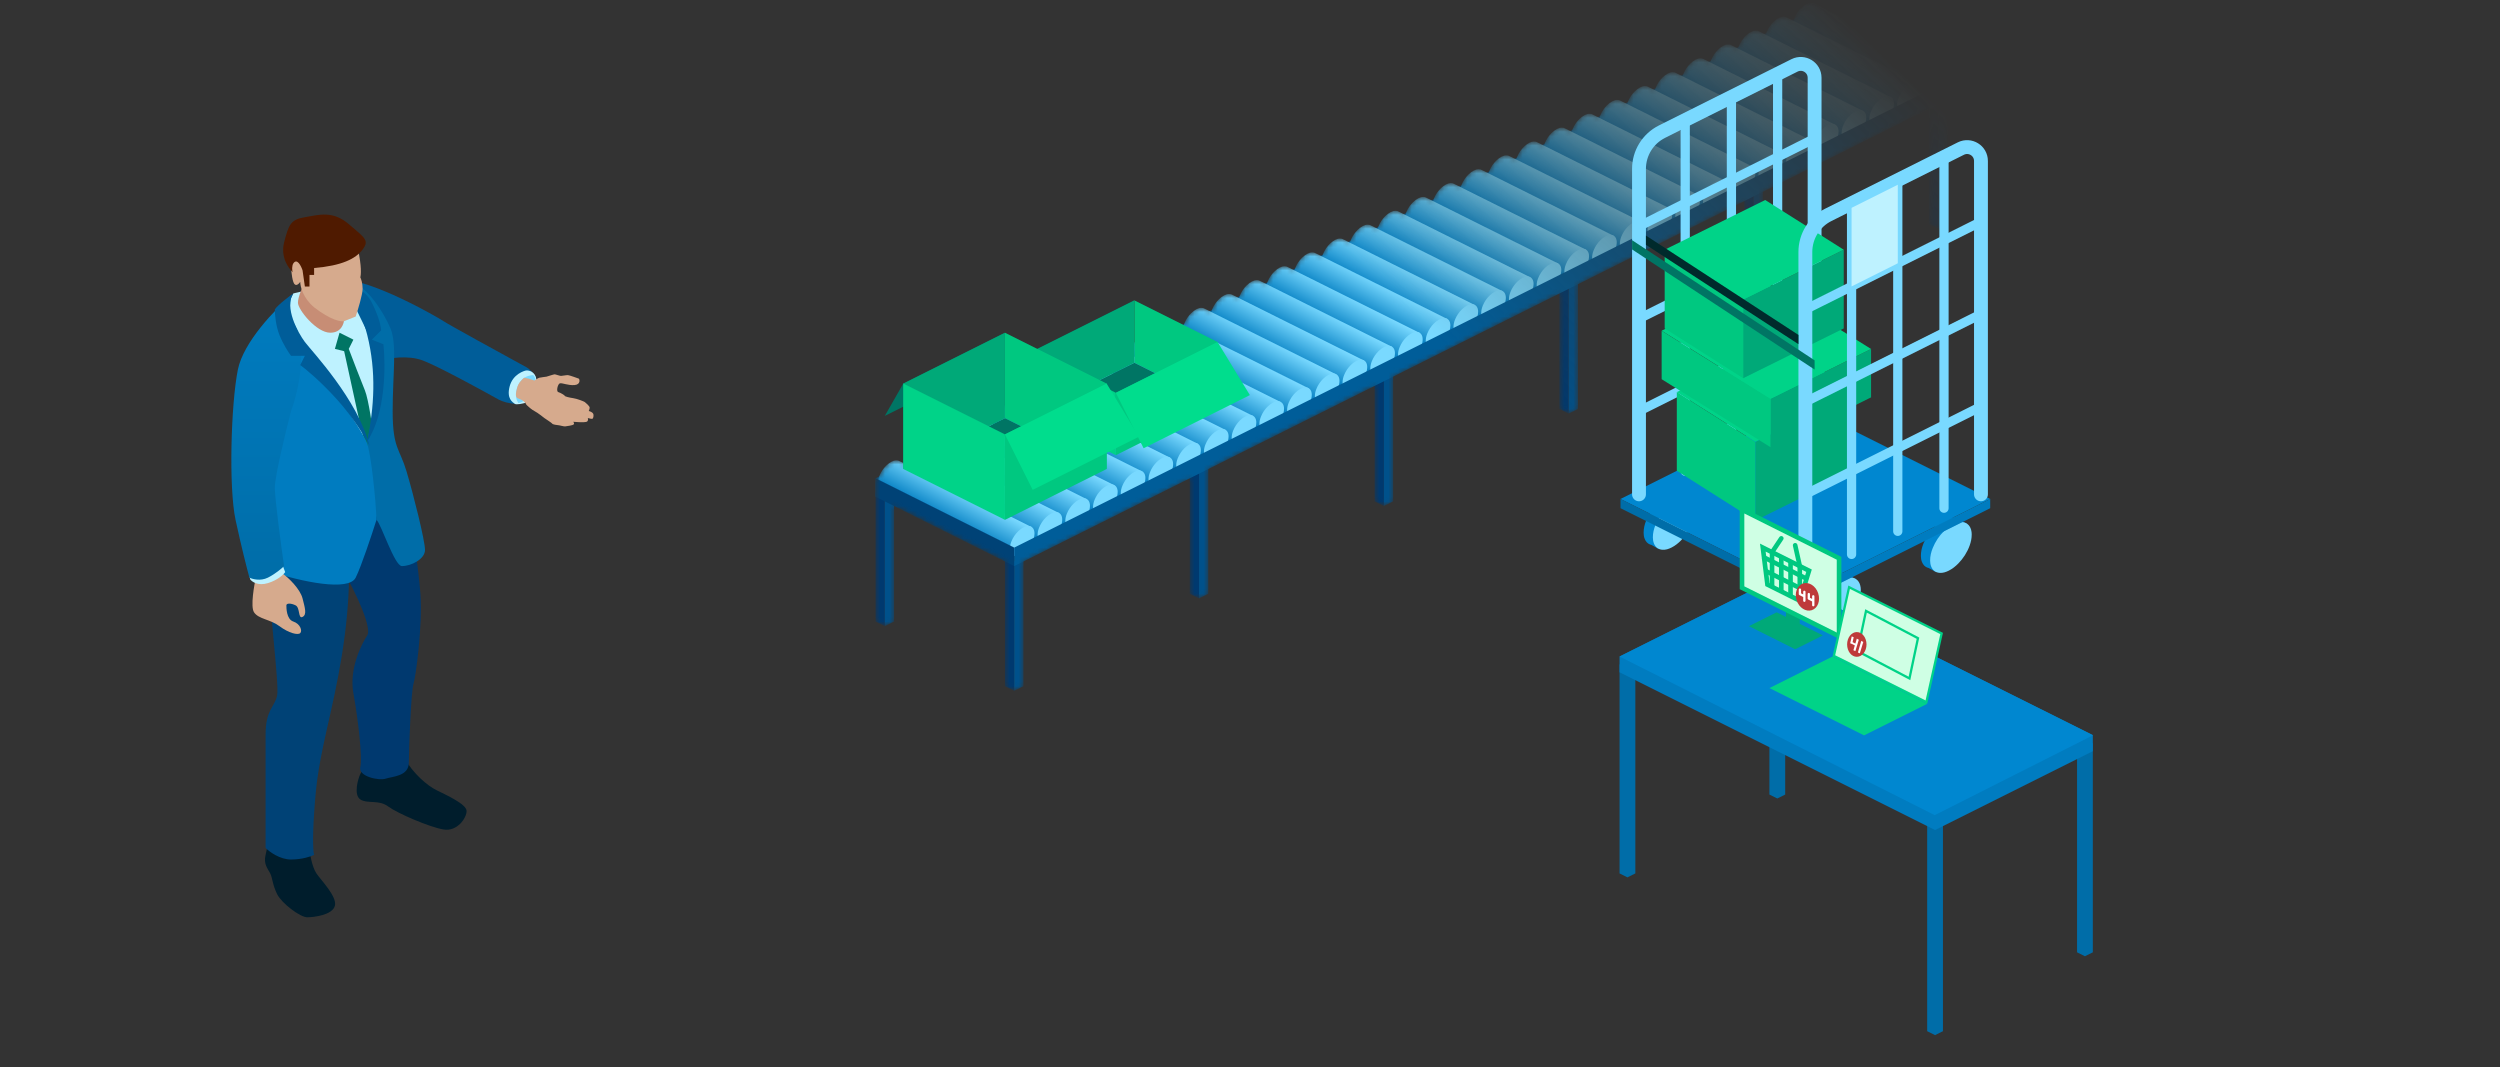 <svg width="541" height="231" viewBox="0 0 541 231" fill="none" xmlns="http://www.w3.org/2000/svg">
<rect x="0" y="0" width="541" height="231" fill="#333333" stroke="none"/>
<mask id="mask0_563_20695" style="mask-type:alpha" maskUnits="userSpaceOnUse" x="189" y="0" width="233" height="150">
<path fill-rule="evenodd" clip-rule="evenodd" d="M388.317 3.949C388.295 4.002 388.274 4.055 388.255 4.109L387.781 4.346L386.658 3.786C386.458 3.666 386.22 3.606 385.955 3.615C385.586 3.626 385.242 3.739 384.915 3.909C384.492 4.13 384.117 4.421 383.771 4.761C383.138 5.383 382.656 6.113 382.317 6.949C382.295 7.002 382.274 7.055 382.255 7.109L381.781 7.346L380.658 6.786C380.458 6.666 380.22 6.606 379.955 6.615C379.586 6.626 379.242 6.739 378.915 6.909C378.492 7.13 378.117 7.421 377.771 7.761C377.138 8.383 376.656 9.113 376.317 9.949C376.295 10.002 376.274 10.056 376.255 10.109L375.781 10.346L374.658 9.786C374.458 9.666 374.22 9.606 373.955 9.615C373.586 9.626 373.242 9.739 372.915 9.909C372.492 10.13 372.117 10.421 371.771 10.761C371.138 11.383 370.656 12.113 370.317 12.949C370.308 12.969 370.3 12.99 370.292 13.01C370.279 13.043 370.267 13.076 370.255 13.109L369.781 13.346L368.658 12.786C368.458 12.666 368.22 12.606 367.955 12.615C367.586 12.627 367.242 12.739 366.915 12.909C366.492 13.13 366.117 13.421 365.771 13.761C365.138 14.383 364.656 15.113 364.317 15.949C364.295 16.002 364.274 16.055 364.255 16.109L363.781 16.346L362.658 15.786C362.458 15.666 362.22 15.606 361.955 15.615C361.586 15.627 361.242 15.739 360.915 15.909C360.492 16.13 360.117 16.421 359.771 16.761C359.138 17.383 358.656 18.113 358.317 18.949C358.295 19.002 358.274 19.055 358.255 19.109L357.781 19.346L356.658 18.786C356.458 18.666 356.22 18.606 355.955 18.615C355.586 18.627 355.242 18.739 354.915 18.909C354.492 19.13 354.117 19.421 353.771 19.761C353.138 20.383 352.656 21.113 352.317 21.949C352.295 22.002 352.274 22.055 352.255 22.109L351.781 22.346L350.658 21.786C350.458 21.666 350.22 21.606 349.955 21.615C349.586 21.627 349.242 21.739 348.915 21.909C348.492 22.13 348.117 22.421 347.771 22.761C347.138 23.383 346.656 24.113 346.317 24.949C346.295 25.002 346.274 25.055 346.255 25.109L345.781 25.346L344.658 24.786C344.458 24.666 344.22 24.606 343.955 24.615C343.586 24.627 343.242 24.739 342.915 24.909C342.492 25.13 342.117 25.421 341.771 25.761C341.138 26.383 340.656 27.113 340.317 27.949C340.295 28.002 340.274 28.055 340.255 28.109L339.781 28.346L338.658 27.786C338.458 27.666 338.22 27.606 337.955 27.615C337.586 27.627 337.242 27.739 336.915 27.909C336.492 28.13 336.117 28.421 335.771 28.761C335.138 29.383 334.656 30.113 334.317 30.949C334.295 31.002 334.274 31.055 334.255 31.109L333.781 31.346L332.658 30.786C332.458 30.666 332.22 30.606 331.955 30.615C331.586 30.627 331.242 30.739 330.915 30.909C330.492 31.13 330.117 31.421 329.771 31.761C329.138 32.383 328.656 33.113 328.317 33.949C328.306 33.974 328.296 34 328.286 34.025C328.275 34.053 328.265 34.081 328.255 34.109L327.781 34.346L326.658 33.786C326.458 33.666 326.22 33.606 325.955 33.615C325.586 33.627 325.242 33.739 324.915 33.909C324.492 34.13 324.117 34.421 323.771 34.761C323.138 35.383 322.656 36.113 322.317 36.949C322.295 37.002 322.274 37.056 322.255 37.109L321.781 37.346L320.658 36.786C320.458 36.666 320.22 36.606 319.955 36.615C319.586 36.627 319.242 36.739 318.915 36.909C318.492 37.13 318.117 37.421 317.771 37.761C317.138 38.383 316.656 39.113 316.317 39.949C316.295 40.002 316.274 40.056 316.255 40.109L315.781 40.346L314.658 39.786C314.458 39.666 314.22 39.606 313.955 39.615C313.586 39.627 313.242 39.739 312.915 39.909C312.492 40.13 312.117 40.421 311.771 40.761C311.138 41.383 310.656 42.113 310.317 42.949C310.295 43.002 310.274 43.056 310.255 43.109L309.781 43.346L308.658 42.786C308.458 42.666 308.22 42.606 307.955 42.615C307.586 42.627 307.242 42.739 306.915 42.909C306.492 43.13 306.117 43.421 305.771 43.761C305.138 44.383 304.656 45.113 304.317 45.949C304.295 46.002 304.274 46.056 304.255 46.109L303.781 46.346L302.658 45.786C302.458 45.666 302.22 45.606 301.955 45.615C301.586 45.627 301.242 45.739 300.915 45.909C300.492 46.13 300.117 46.421 299.771 46.761C299.138 47.383 298.656 48.113 298.317 48.949C298.295 49.002 298.274 49.056 298.255 49.109L297.781 49.346L296.658 48.786C296.458 48.666 296.22 48.606 295.955 48.615C295.586 48.627 295.242 48.739 294.915 48.909C294.492 49.13 294.117 49.421 293.771 49.761C293.138 50.383 292.656 51.113 292.317 51.949C292.295 52.002 292.274 52.056 292.255 52.109L291.781 52.346L290.658 51.786C290.458 51.666 290.22 51.606 289.955 51.615C289.586 51.627 289.242 51.739 288.915 51.909C288.492 52.13 288.117 52.421 287.771 52.761C287.138 53.383 286.656 54.113 286.317 54.949C286.304 54.981 286.291 55.013 286.279 55.044C286.271 55.066 286.263 55.087 286.255 55.109L285.781 55.346L284.658 54.786C284.458 54.666 284.22 54.606 283.955 54.615C283.586 54.627 283.242 54.739 282.915 54.909C282.492 55.13 282.117 55.421 281.771 55.761C281.138 56.383 280.656 57.113 280.317 57.949C280.295 58.002 280.274 58.056 280.255 58.109L279.781 58.346L278.658 57.786C278.458 57.666 278.22 57.606 277.955 57.615C277.586 57.627 277.242 57.739 276.915 57.909C276.492 58.13 276.117 58.421 275.771 58.761C275.138 59.383 274.656 60.113 274.317 60.949C274.295 61.002 274.274 61.056 274.255 61.109L273.781 61.346L272.658 60.786C272.458 60.666 272.22 60.606 271.955 60.615C271.586 60.627 271.242 60.739 270.915 60.909C270.492 61.13 270.117 61.421 269.771 61.761C269.138 62.383 268.656 63.113 268.317 63.949C268.309 63.969 268.301 63.989 268.293 64.009C268.28 64.042 268.267 64.076 268.255 64.109L267.781 64.346L266.658 63.786C266.458 63.666 266.22 63.606 265.955 63.615C265.586 63.627 265.242 63.739 264.915 63.909C264.492 64.13 264.117 64.421 263.771 64.761C263.138 65.383 262.656 66.113 262.317 66.949C262.295 67.002 262.274 67.055 262.255 67.109L261.781 67.346L260.658 66.786C260.458 66.666 260.22 66.606 259.955 66.615C259.586 66.626 259.242 66.739 258.915 66.909C258.492 67.13 258.117 67.421 257.771 67.761C257.138 68.383 256.656 69.113 256.317 69.949C256.295 70.002 256.274 70.055 256.255 70.109L255.781 70.346L254.658 69.786C254.458 69.666 254.22 69.606 253.955 69.615C253.586 69.626 253.242 69.739 252.915 69.909C252.492 70.13 252.117 70.421 251.771 70.761C251.138 71.383 250.656 72.113 250.317 72.949L250.302 72.985L250.284 73.031C250.274 73.057 250.264 73.083 250.255 73.109L249.781 73.346L248.658 72.786C248.458 72.666 248.22 72.606 247.955 72.615C247.586 72.626 247.242 72.739 246.915 72.909C246.492 73.13 246.117 73.421 245.771 73.761C245.138 74.383 244.656 75.113 244.317 75.949C244.295 76.002 244.274 76.055 244.255 76.109L243.781 76.346L242.658 75.786C242.458 75.666 242.22 75.606 241.955 75.615C241.586 75.626 241.242 75.739 240.915 75.909C240.492 76.13 240.117 76.421 239.771 76.761C239.138 77.383 238.656 78.113 238.317 78.949C238.295 79.002 238.274 79.055 238.255 79.109L237.781 79.346L236.658 78.786C236.458 78.666 236.22 78.606 235.955 78.615C235.586 78.626 235.242 78.739 234.915 78.909C234.492 79.13 234.117 79.421 233.771 79.761C233.138 80.383 232.656 81.113 232.317 81.949C232.295 82.002 232.274 82.055 232.255 82.109L231.781 82.346L230.658 81.786C230.458 81.666 230.22 81.606 229.955 81.615C229.586 81.626 229.242 81.739 228.915 81.909C228.492 82.13 228.117 82.421 227.771 82.761C227.138 83.383 226.656 84.113 226.317 84.949C226.295 85.002 226.274 85.055 226.255 85.109L225.781 85.346L224.658 84.786C224.458 84.666 224.22 84.606 223.955 84.615C223.586 84.626 223.242 84.739 222.915 84.909C222.492 85.13 222.117 85.421 221.771 85.761C221.138 86.383 220.656 87.113 220.317 87.949C220.295 88.002 220.274 88.055 220.255 88.109L219.781 88.346L218.658 87.786C218.458 87.666 218.22 87.606 217.955 87.615C217.586 87.626 217.242 87.739 216.915 87.909C216.492 88.13 216.117 88.421 215.771 88.761C215.138 89.383 214.656 90.113 214.317 90.949C214.295 91.002 214.274 91.055 214.255 91.109L213.781 91.346L212.658 90.786C212.458 90.666 212.22 90.606 211.955 90.615C211.586 90.626 211.242 90.739 210.915 90.909C210.492 91.13 210.117 91.421 209.771 91.761C209.138 92.383 208.656 93.113 208.317 93.949C208.295 94.002 208.274 94.055 208.255 94.109L207.781 94.346L206.658 93.786C206.458 93.666 206.22 93.606 205.955 93.615C205.586 93.626 205.242 93.739 204.915 93.909C204.492 94.13 204.117 94.421 203.771 94.761C203.138 95.383 202.656 96.113 202.317 96.949C202.295 97.002 202.274 97.055 202.255 97.109L201.781 97.346L200.658 96.786C200.458 96.666 200.22 96.606 199.955 96.615C199.586 96.626 199.242 96.739 198.915 96.909C198.492 97.13 198.117 97.421 197.771 97.761C197.138 98.383 196.656 99.113 196.317 99.949C196.295 100.002 196.274 100.056 196.255 100.109L195.781 100.346L194.658 99.786C194.458 99.666 194.22 99.606 193.955 99.615C193.586 99.626 193.242 99.739 192.915 99.909C192.492 100.13 192.117 100.421 191.771 100.761C191.138 101.383 190.656 102.113 190.317 102.949C190.295 103.002 190.274 103.056 190.255 103.109L189.473 103.5V106.5V107.5V134.5L191.473 135.5L193.473 134.5V109.5L217.473 121.5V148.5L219.473 149.5L221.473 148.5V121.5L257.473 103.5V128.5L259.473 129.5L261.473 128.5V101.5L297.473 83.5V108.5L299.473 109.5L301.473 108.5V81.5L337.473 63.5V88.5L339.473 89.5L341.473 88.5V61.5L377.473 43.5V68.5L379.473 69.5L381.473 68.5V41.5L417.473 23.5V48.5L419.473 49.5L421.473 48.5V21.5V20.5V18.164C421.517 18.06 421.559 17.953 421.599 17.845C421.761 17.399 421.865 16.939 421.864 16.408C421.868 16.237 421.843 16.02 421.783 15.808C421.643 15.312 421.321 14.984 420.888 14.875L392.658 0.786C392.458 0.666 392.22 0.606 391.955 0.615C391.586 0.626 391.242 0.739 390.915 0.909C390.492 1.13 390.117 1.421 389.771 1.761C389.138 2.383 388.656 3.113 388.317 3.949Z" fill="url(#paint0_linear_563_20695)"/>
</mask>
<g mask="url(#mask0_563_20695)">
<path d="M217.473 120.5L219.473 121.5V149.5L217.473 148.5V120.5Z" fill="#00396F"/>
<path d="M219.473 121.5L221.473 120.5V148.5L219.473 149.5V121.5Z" fill="#00518B"/>
<path d="M189.473 106.5L191.473 107.5V135.5L189.473 134.5V106.5Z" fill="#00396F"/>
<path d="M191.473 107.5L193.473 106.5V134.5L191.473 135.5V107.5Z" fill="#00518B"/>
<path d="M257.473 100.5L259.473 101.5V129.5L257.473 128.5V100.5Z" fill="#00396F"/>
<path d="M259.473 101.5L261.473 100.5V128.5L259.473 129.5V101.5Z" fill="#00518B"/>
<path d="M229.473 86.5L231.473 87.5V115.5L229.473 114.5V86.5Z" fill="#00396F"/>
<path d="M231.473 87.5L233.473 86.5V114.5L231.473 115.5V87.5Z" fill="#00518B"/>
<path d="M297.473 80.5L299.473 81.5V109.5L297.473 108.5V80.5Z" fill="#00396F"/>
<path d="M299.473 81.5L301.473 80.5V108.5L299.473 109.5V81.5Z" fill="#00518B"/>
<path d="M269.473 66.5L271.473 67.5V95.5L269.473 94.5V66.5Z" fill="#00396F"/>
<path d="M271.473 67.5L273.473 66.5V94.5L271.473 95.5V67.5Z" fill="#00518B"/>
<path d="M337.473 60.5L339.473 61.5V89.5L337.473 88.5V60.5Z" fill="#00396F"/>
<path d="M339.473 61.5L341.473 60.5V88.5L339.473 89.5V61.5Z" fill="#00518B"/>
<path d="M309.473 46.5L311.473 47.5V75.5L309.473 74.5V46.5Z" fill="#00396F"/>
<path d="M311.473 47.5L313.473 46.5V74.5L311.473 75.5V47.5Z" fill="#00518B"/>
<path d="M377.473 40.5L379.473 41.5V69.5L377.473 68.5V40.5Z" fill="#00396F"/>
<path d="M379.473 41.5L381.473 40.5V68.5L379.473 69.5V41.5Z" fill="#00518B"/>
<path d="M349.473 26.5L351.473 27.5V55.5L349.473 54.5V26.5Z" fill="#00396F"/>
<path d="M351.473 27.5L353.473 26.5V54.5L351.473 55.5V27.5Z" fill="#00518B"/>
<path d="M417.473 20.5L419.473 21.5V49.5L417.473 48.5V20.5Z" fill="#00396F"/>
<path d="M419.473 21.5L421.473 20.5V48.5L419.473 49.5V21.5Z" fill="#00518B"/>
<path d="M389.473 6.5L391.473 7.5V35.5L389.473 34.5V6.5Z" fill="#00396F"/>
<path d="M391.473 7.5L393.473 6.5V34.5L391.473 35.5V7.5Z" fill="#00518B"/>
<path d="M391.473 2.5L189.473 103.5V107.5L391.473 6.5V2.5Z" fill="#005D99"/>
<path fill-rule="evenodd" clip-rule="evenodd" d="M388.934 7.08C388.563 6.981 388.289 6.731 388.124 6.319C388.026 6.074 387.989 5.816 387.986 5.553C387.982 4.992 388.11 4.46 388.317 3.949C388.656 3.113 389.139 2.383 389.772 1.761C390.118 1.421 390.493 1.13 390.916 0.909C391.243 0.739 391.587 0.626 391.956 0.615C392.221 0.606 392.459 0.666 392.659 0.786L421.211 15.036L417.112 21.169L388.934 7.08Z" fill="url(#paint1_linear_563_20695)"/>
<path d="M421.784 15.808C421.844 16.02 421.869 16.237 421.865 16.408C421.866 16.939 421.761 17.399 421.599 17.845C421.276 18.733 420.779 19.501 420.13 20.16C419.771 20.524 419.373 20.835 418.921 21.063C418.554 21.248 418.171 21.375 417.759 21.345C417.245 21.309 416.875 21.047 416.672 20.54C416.574 20.295 416.537 20.037 416.535 19.773C416.53 19.212 416.658 18.68 416.866 18.169C417.205 17.333 417.687 16.603 418.32 15.982C418.666 15.641 419.041 15.35 419.464 15.13C419.791 14.959 420.135 14.847 420.504 14.835C421.13 14.815 421.605 15.175 421.784 15.808Z" fill="#79D9FF"/>
<path fill-rule="evenodd" clip-rule="evenodd" d="M382.934 10.08C382.563 9.981 382.289 9.731 382.124 9.319C382.026 9.074 381.989 8.816 381.986 8.553C381.982 7.992 382.11 7.46 382.317 6.949C382.656 6.113 383.139 5.383 383.772 4.761C384.118 4.421 384.493 4.13 384.916 3.909C385.243 3.739 385.587 3.626 385.956 3.615C386.221 3.606 386.459 3.666 386.659 3.786L415.211 18.036L411.112 24.169L382.934 10.08Z" fill="url(#paint2_linear_563_20695)"/>
<path d="M415.784 18.808C415.844 19.02 415.869 19.237 415.865 19.408C415.866 19.939 415.761 20.399 415.599 20.845C415.276 21.733 414.779 22.501 414.13 23.16C413.771 23.524 413.373 23.835 412.921 24.063C412.554 24.248 412.171 24.375 411.759 24.345C411.245 24.309 410.875 24.047 410.672 23.54C410.574 23.295 410.537 23.037 410.535 22.773C410.53 22.212 410.658 21.68 410.866 21.169C411.205 20.333 411.687 19.603 412.32 18.982C412.666 18.641 413.041 18.35 413.464 18.13C413.791 17.959 414.135 17.847 414.504 17.835C415.13 17.815 415.605 18.175 415.784 18.808Z" fill="#79D9FF"/>
<path fill-rule="evenodd" clip-rule="evenodd" d="M376.934 13.08C376.563 12.981 376.289 12.731 376.124 12.319C376.026 12.074 375.989 11.816 375.986 11.553C375.982 10.992 376.11 10.46 376.317 9.949C376.656 9.113 377.139 8.383 377.772 7.761C378.118 7.421 378.493 7.13 378.916 6.909C379.243 6.739 379.587 6.626 379.956 6.615C380.221 6.606 380.459 6.666 380.659 6.786L409.211 21.036L405.112 27.169L376.934 13.08Z" fill="url(#paint3_linear_563_20695)"/>
<path d="M409.784 21.808C409.844 22.02 409.869 22.237 409.865 22.408C409.866 22.939 409.761 23.399 409.599 23.845C409.276 24.733 408.779 25.501 408.13 26.16C407.771 26.524 407.373 26.835 406.921 27.063C406.554 27.248 406.171 27.375 405.759 27.345C405.245 27.309 404.875 27.047 404.672 26.54C404.574 26.295 404.537 26.037 404.535 25.773C404.53 25.212 404.658 24.68 404.866 24.169C405.205 23.333 405.687 22.603 406.32 21.982C406.666 21.641 407.041 21.35 407.464 21.13C407.791 20.959 408.135 20.847 408.504 20.835C409.13 20.815 409.605 21.175 409.784 21.808Z" fill="#79D9FF"/>
<path fill-rule="evenodd" clip-rule="evenodd" d="M370.934 16.08C370.563 15.981 370.289 15.731 370.124 15.319C370.026 15.074 369.989 14.816 369.986 14.553C369.982 13.992 370.11 13.46 370.317 12.949C370.656 12.113 371.139 11.383 371.772 10.761C372.118 10.421 372.493 10.13 372.916 9.909C373.243 9.739 373.587 9.626 373.956 9.615C374.221 9.606 374.459 9.666 374.659 9.786L403.211 24.036L399.112 30.169L370.934 16.08Z" fill="url(#paint4_linear_563_20695)"/>
<path d="M403.784 24.808C403.844 25.02 403.869 25.237 403.865 25.408C403.866 25.939 403.761 26.399 403.599 26.845C403.276 27.733 402.779 28.501 402.13 29.16C401.771 29.524 401.373 29.835 400.921 30.063C400.554 30.248 400.171 30.375 399.759 30.345C399.245 30.309 398.875 30.047 398.672 29.54C398.574 29.295 398.537 29.037 398.535 28.773C398.53 28.212 398.658 27.68 398.866 27.169C399.205 26.333 399.687 25.603 400.32 24.982C400.666 24.641 401.041 24.35 401.464 24.13C401.791 23.959 402.135 23.847 402.504 23.835C403.13 23.815 403.605 24.175 403.784 24.808Z" fill="#79D9FF"/>
<path fill-rule="evenodd" clip-rule="evenodd" d="M364.934 19.08C364.563 18.981 364.289 18.731 364.124 18.319C364.026 18.074 363.989 17.816 363.986 17.553C363.982 16.992 364.11 16.46 364.317 15.949C364.656 15.113 365.139 14.383 365.772 13.761C366.118 13.421 366.493 13.13 366.916 12.909C367.243 12.739 367.587 12.627 367.956 12.615C368.221 12.606 368.459 12.666 368.659 12.786L397.211 27.036L393.112 33.169L364.934 19.08Z" fill="url(#paint5_linear_563_20695)"/>
<path d="M397.784 27.808C397.844 28.02 397.869 28.237 397.865 28.408C397.866 28.939 397.761 29.399 397.599 29.845C397.276 30.733 396.779 31.501 396.13 32.16C395.771 32.524 395.373 32.835 394.921 33.063C394.554 33.248 394.171 33.374 393.759 33.345C393.245 33.309 392.875 33.047 392.672 32.54C392.574 32.295 392.537 32.037 392.535 31.773C392.53 31.212 392.658 30.68 392.866 30.169C393.205 29.333 393.687 28.603 394.32 27.982C394.666 27.641 395.041 27.35 395.464 27.13C395.791 26.959 396.135 26.847 396.504 26.835C397.13 26.815 397.605 27.175 397.784 27.808Z" fill="#79D9FF"/>
<path fill-rule="evenodd" clip-rule="evenodd" d="M358.934 22.08C358.563 21.981 358.289 21.731 358.124 21.319C358.026 21.074 357.989 20.816 357.986 20.553C357.982 19.992 358.11 19.46 358.317 18.949C358.656 18.113 359.139 17.383 359.772 16.761C360.118 16.421 360.493 16.13 360.916 15.909C361.243 15.739 361.587 15.627 361.956 15.615C362.221 15.606 362.459 15.666 362.659 15.786L391.211 30.036L387.112 36.169L358.934 22.08Z" fill="url(#paint6_linear_563_20695)"/>
<path d="M391.784 30.808C391.844 31.02 391.869 31.237 391.865 31.408C391.866 31.939 391.761 32.399 391.599 32.845C391.276 33.733 390.779 34.501 390.13 35.16C389.771 35.524 389.373 35.835 388.921 36.063C388.554 36.248 388.171 36.374 387.759 36.345C387.245 36.309 386.875 36.047 386.672 35.54C386.574 35.295 386.537 35.037 386.535 34.773C386.53 34.212 386.658 33.68 386.866 33.169C387.205 32.333 387.687 31.603 388.32 30.982C388.666 30.641 389.041 30.35 389.464 30.13C389.791 29.959 390.135 29.847 390.504 29.835C391.13 29.815 391.605 30.175 391.784 30.808Z" fill="#79D9FF"/>
<path fill-rule="evenodd" clip-rule="evenodd" d="M352.934 25.08C352.563 24.981 352.289 24.731 352.124 24.319C352.026 24.074 351.989 23.816 351.986 23.553C351.982 22.992 352.11 22.46 352.317 21.949C352.656 21.113 353.139 20.383 353.772 19.761C354.118 19.421 354.493 19.13 354.916 18.909C355.243 18.739 355.587 18.627 355.956 18.615C356.221 18.606 356.459 18.666 356.659 18.786L385.211 33.036L381.112 39.169L352.934 25.08Z" fill="url(#paint7_linear_563_20695)"/>
<path d="M385.784 33.808C385.844 34.02 385.869 34.237 385.865 34.408C385.866 34.939 385.761 35.399 385.599 35.845C385.276 36.733 384.779 37.501 384.13 38.16C383.771 38.524 383.373 38.835 382.921 39.063C382.554 39.248 382.171 39.374 381.759 39.345C381.245 39.309 380.875 39.047 380.672 38.54C380.574 38.295 380.537 38.037 380.535 37.773C380.53 37.212 380.658 36.68 380.866 36.169C381.205 35.333 381.687 34.603 382.32 33.981C382.666 33.641 383.041 33.35 383.464 33.13C383.791 32.959 384.135 32.847 384.504 32.835C385.13 32.815 385.605 33.175 385.784 33.808Z" fill="#79D9FF"/>
<path fill-rule="evenodd" clip-rule="evenodd" d="M346.934 28.08C346.563 27.981 346.289 27.731 346.124 27.319C346.026 27.074 345.989 26.816 345.986 26.553C345.982 25.992 346.11 25.46 346.317 24.949C346.656 24.113 347.139 23.383 347.772 22.761C348.118 22.421 348.493 22.13 348.916 21.909C349.243 21.739 349.587 21.627 349.956 21.615C350.221 21.606 350.459 21.666 350.659 21.786L379.211 36.036L375.112 42.169L346.934 28.08Z" fill="url(#paint8_linear_563_20695)"/>
<path d="M379.784 36.808C379.844 37.02 379.869 37.237 379.865 37.408C379.866 37.939 379.761 38.399 379.599 38.845C379.276 39.733 378.779 40.501 378.13 41.16C377.771 41.524 377.373 41.835 376.921 42.063C376.554 42.248 376.171 42.374 375.759 42.345C375.245 42.309 374.875 42.047 374.672 41.54C374.574 41.295 374.537 41.037 374.535 40.773C374.53 40.212 374.658 39.68 374.866 39.169C375.205 38.333 375.687 37.603 376.32 36.981C376.666 36.641 377.041 36.35 377.464 36.13C377.791 35.959 378.135 35.847 378.504 35.835C379.13 35.815 379.605 36.175 379.784 36.808Z" fill="#79D9FF"/>
<path fill-rule="evenodd" clip-rule="evenodd" d="M340.934 31.08C340.563 30.981 340.289 30.731 340.124 30.319C340.026 30.074 339.989 29.816 339.986 29.553C339.982 28.992 340.11 28.46 340.317 27.949C340.656 27.113 341.139 26.383 341.772 25.761C342.118 25.421 342.493 25.13 342.916 24.909C343.243 24.739 343.587 24.627 343.956 24.615C344.221 24.606 344.459 24.666 344.659 24.786L373.211 39.036L369.112 45.169L340.934 31.08Z" fill="url(#paint9_linear_563_20695)"/>
<path d="M373.784 39.808C373.844 40.02 373.869 40.237 373.865 40.408C373.866 40.939 373.761 41.399 373.599 41.845C373.276 42.733 372.779 43.501 372.13 44.16C371.771 44.524 371.373 44.835 370.921 45.063C370.554 45.248 370.171 45.374 369.759 45.345C369.245 45.309 368.875 45.047 368.672 44.54C368.574 44.295 368.537 44.037 368.535 43.773C368.53 43.212 368.658 42.68 368.866 42.169C369.205 41.333 369.687 40.603 370.32 39.981C370.666 39.641 371.041 39.35 371.464 39.13C371.791 38.959 372.135 38.847 372.504 38.835C373.13 38.815 373.605 39.175 373.784 39.808Z" fill="#79D9FF"/>
<path fill-rule="evenodd" clip-rule="evenodd" d="M334.934 34.08C334.563 33.981 334.289 33.731 334.124 33.319C334.026 33.074 333.989 32.816 333.986 32.553C333.982 31.992 334.11 31.46 334.317 30.949C334.656 30.113 335.139 29.383 335.772 28.761C336.118 28.421 336.493 28.13 336.916 27.909C337.243 27.739 337.587 27.627 337.956 27.615C338.221 27.606 338.459 27.666 338.659 27.786L367.211 42.036L363.112 48.169L334.934 34.08Z" fill="url(#paint10_linear_563_20695)"/>
<path d="M367.784 42.808C367.844 43.02 367.869 43.237 367.865 43.408C367.866 43.939 367.761 44.399 367.599 44.845C367.276 45.733 366.779 46.501 366.13 47.16C365.771 47.524 365.373 47.835 364.921 48.063C364.554 48.248 364.171 48.374 363.759 48.345C363.245 48.309 362.875 48.047 362.672 47.54C362.574 47.295 362.537 47.037 362.535 46.773C362.53 46.212 362.658 45.68 362.866 45.169C363.205 44.333 363.687 43.603 364.32 42.981C364.666 42.641 365.041 42.35 365.464 42.13C365.791 41.959 366.135 41.847 366.504 41.835C367.13 41.815 367.605 42.175 367.784 42.808Z" fill="#79D9FF"/>
<path fill-rule="evenodd" clip-rule="evenodd" d="M328.934 37.08C328.563 36.981 328.289 36.731 328.124 36.319C328.026 36.074 327.989 35.816 327.986 35.553C327.982 34.992 328.11 34.46 328.317 33.949C328.656 33.113 329.139 32.383 329.772 31.761C330.118 31.421 330.493 31.13 330.916 30.909C331.243 30.739 331.587 30.627 331.956 30.615C332.221 30.606 332.459 30.666 332.659 30.786L361.211 45.036L357.112 51.169L328.934 37.08Z" fill="url(#paint11_linear_563_20695)"/>
<path d="M361.784 45.808C361.844 46.02 361.869 46.237 361.865 46.408C361.866 46.939 361.761 47.399 361.599 47.845C361.276 48.733 360.779 49.501 360.13 50.16C359.771 50.524 359.373 50.835 358.921 51.063C358.554 51.248 358.171 51.374 357.759 51.345C357.245 51.309 356.875 51.047 356.672 50.54C356.574 50.295 356.537 50.037 356.535 49.773C356.53 49.212 356.658 48.68 356.866 48.169C357.205 47.333 357.687 46.603 358.32 45.981C358.666 45.641 359.041 45.35 359.464 45.13C359.791 44.959 360.135 44.847 360.504 44.835C361.13 44.815 361.605 45.175 361.784 45.808Z" fill="#79D9FF"/>
<path fill-rule="evenodd" clip-rule="evenodd" d="M322.934 40.08C322.563 39.981 322.289 39.731 322.124 39.319C322.026 39.074 321.989 38.816 321.986 38.553C321.982 37.992 322.11 37.46 322.317 36.949C322.656 36.113 323.139 35.383 323.772 34.761C324.118 34.421 324.493 34.13 324.916 33.909C325.243 33.739 325.587 33.627 325.956 33.615C326.221 33.606 326.459 33.666 326.659 33.786L355.211 48.036L351.112 54.169L322.934 40.08Z" fill="url(#paint12_linear_563_20695)"/>
<path d="M355.784 48.808C355.844 49.02 355.869 49.237 355.865 49.408C355.866 49.939 355.761 50.399 355.599 50.845C355.276 51.733 354.779 52.501 354.13 53.16C353.771 53.524 353.373 53.835 352.921 54.063C352.554 54.248 352.171 54.374 351.759 54.345C351.245 54.309 350.875 54.047 350.672 53.54C350.574 53.295 350.537 53.037 350.535 52.773C350.53 52.212 350.658 51.68 350.866 51.169C351.205 50.333 351.687 49.603 352.32 48.981C352.666 48.641 353.041 48.35 353.464 48.13C353.791 47.959 354.135 47.847 354.504 47.835C355.13 47.815 355.605 48.175 355.784 48.808Z" fill="#79D9FF"/>
<path fill-rule="evenodd" clip-rule="evenodd" d="M316.934 43.08C316.563 42.981 316.289 42.731 316.124 42.319C316.026 42.074 315.989 41.816 315.986 41.553C315.982 40.992 316.11 40.46 316.317 39.949C316.656 39.113 317.139 38.383 317.772 37.761C318.118 37.421 318.493 37.13 318.916 36.909C319.243 36.739 319.587 36.627 319.956 36.615C320.221 36.606 320.459 36.666 320.659 36.786L349.211 51.036L345.112 57.169L316.934 43.08Z" fill="url(#paint13_linear_563_20695)"/>
<path d="M349.784 51.808C349.844 52.02 349.869 52.237 349.865 52.408C349.866 52.939 349.761 53.399 349.599 53.845C349.276 54.733 348.779 55.501 348.13 56.16C347.771 56.524 347.373 56.835 346.921 57.063C346.554 57.248 346.171 57.374 345.759 57.345C345.245 57.309 344.875 57.047 344.672 56.54C344.574 56.295 344.537 56.037 344.535 55.773C344.53 55.212 344.658 54.68 344.866 54.169C345.205 53.333 345.687 52.603 346.32 51.981C346.666 51.641 347.041 51.35 347.464 51.13C347.791 50.959 348.135 50.847 348.504 50.835C349.13 50.815 349.605 51.175 349.784 51.808Z" fill="#79D9FF"/>
<path fill-rule="evenodd" clip-rule="evenodd" d="M310.934 46.08C310.563 45.981 310.289 45.731 310.124 45.319C310.026 45.074 309.989 44.816 309.986 44.553C309.982 43.992 310.11 43.46 310.317 42.949C310.656 42.113 311.139 41.383 311.772 40.761C312.118 40.421 312.493 40.13 312.916 39.909C313.243 39.739 313.587 39.627 313.956 39.615C314.221 39.606 314.459 39.666 314.659 39.786L343.211 54.036L339.112 60.169L310.934 46.08Z" fill="url(#paint14_linear_563_20695)"/>
<path d="M343.784 54.808C343.844 55.02 343.869 55.237 343.865 55.408C343.866 55.939 343.761 56.399 343.599 56.845C343.276 57.733 342.779 58.501 342.13 59.16C341.771 59.524 341.373 59.835 340.921 60.063C340.554 60.248 340.171 60.374 339.759 60.345C339.245 60.309 338.875 60.047 338.672 59.54C338.574 59.295 338.537 59.037 338.535 58.773C338.53 58.212 338.658 57.68 338.866 57.169C339.205 56.333 339.687 55.603 340.32 54.981C340.666 54.641 341.041 54.35 341.464 54.13C341.791 53.959 342.135 53.847 342.504 53.835C343.13 53.815 343.605 54.175 343.784 54.808Z" fill="#79D9FF"/>
<path fill-rule="evenodd" clip-rule="evenodd" d="M304.934 49.08C304.563 48.981 304.289 48.731 304.124 48.319C304.026 48.074 303.989 47.816 303.986 47.553C303.982 46.992 304.11 46.46 304.317 45.949C304.656 45.113 305.139 44.383 305.772 43.761C306.118 43.421 306.493 43.13 306.916 42.909C307.243 42.739 307.587 42.627 307.956 42.615C308.221 42.606 308.459 42.666 308.659 42.786L337.211 57.036L333.112 63.169L304.934 49.08Z" fill="url(#paint15_linear_563_20695)"/>
<path d="M337.784 57.808C337.844 58.02 337.869 58.237 337.865 58.408C337.866 58.939 337.761 59.399 337.599 59.845C337.276 60.733 336.779 61.501 336.13 62.16C335.771 62.524 335.373 62.835 334.921 63.063C334.554 63.248 334.171 63.374 333.759 63.345C333.245 63.309 332.875 63.047 332.672 62.54C332.574 62.295 332.537 62.037 332.535 61.773C332.53 61.212 332.658 60.68 332.866 60.169C333.205 59.333 333.687 58.603 334.32 57.981C334.666 57.641 335.041 57.35 335.464 57.13C335.791 56.959 336.135 56.847 336.504 56.835C337.13 56.815 337.605 57.175 337.784 57.808Z" fill="#79D9FF"/>
<path fill-rule="evenodd" clip-rule="evenodd" d="M298.934 52.08C298.563 51.981 298.289 51.731 298.124 51.319C298.026 51.074 297.989 50.816 297.986 50.553C297.982 49.992 298.11 49.46 298.317 48.949C298.656 48.113 299.139 47.383 299.772 46.761C300.118 46.421 300.493 46.13 300.916 45.909C301.243 45.739 301.587 45.627 301.956 45.615C302.221 45.606 302.459 45.666 302.659 45.786L331.211 60.036L327.112 66.169L298.934 52.08Z" fill="url(#paint16_linear_563_20695)"/>
<path d="M331.784 60.808C331.844 61.02 331.869 61.237 331.865 61.408C331.866 61.939 331.761 62.399 331.599 62.845C331.276 63.733 330.779 64.501 330.13 65.159C329.771 65.524 329.373 65.835 328.921 66.063C328.554 66.248 328.171 66.374 327.759 66.345C327.245 66.309 326.875 66.047 326.672 65.54C326.574 65.295 326.537 65.037 326.535 64.773C326.53 64.213 326.658 63.68 326.866 63.169C327.205 62.333 327.687 61.603 328.32 60.981C328.666 60.641 329.041 60.35 329.464 60.13C329.791 59.959 330.135 59.847 330.504 59.835C331.13 59.815 331.605 60.175 331.784 60.808Z" fill="#79D9FF"/>
<path fill-rule="evenodd" clip-rule="evenodd" d="M292.934 55.08C292.563 54.981 292.289 54.731 292.124 54.319C292.026 54.074 291.989 53.816 291.986 53.553C291.982 52.992 292.11 52.46 292.317 51.949C292.656 51.113 293.139 50.383 293.772 49.761C294.118 49.421 294.493 49.13 294.916 48.909C295.243 48.739 295.587 48.627 295.956 48.615C296.221 48.606 296.459 48.666 296.659 48.786L325.211 63.036L321.112 69.169L292.934 55.08Z" fill="url(#paint17_linear_563_20695)"/>
<path d="M325.784 63.808C325.844 64.02 325.869 64.237 325.865 64.408C325.866 64.939 325.761 65.399 325.599 65.845C325.276 66.733 324.779 67.501 324.13 68.159C323.771 68.524 323.373 68.835 322.921 69.063C322.554 69.248 322.171 69.375 321.759 69.346C321.245 69.309 320.875 69.047 320.672 68.54C320.574 68.295 320.537 68.037 320.535 67.773C320.53 67.213 320.658 66.68 320.866 66.169C321.205 65.333 321.687 64.603 322.32 63.981C322.666 63.641 323.041 63.35 323.464 63.13C323.791 62.959 324.135 62.847 324.504 62.835C325.13 62.815 325.605 63.175 325.784 63.808Z" fill="#79D9FF"/>
<path fill-rule="evenodd" clip-rule="evenodd" d="M286.934 58.08C286.563 57.981 286.289 57.731 286.124 57.319C286.026 57.074 285.989 56.816 285.986 56.553C285.982 55.992 286.11 55.46 286.317 54.949C286.656 54.113 287.139 53.383 287.772 52.761C288.118 52.421 288.493 52.13 288.916 51.909C289.243 51.739 289.587 51.627 289.956 51.615C290.221 51.606 290.459 51.666 290.659 51.786L319.211 66.036L315.112 72.169L286.934 58.08Z" fill="url(#paint18_linear_563_20695)"/>
<path d="M319.784 66.808C319.844 67.02 319.869 67.237 319.865 67.408C319.866 67.939 319.761 68.399 319.599 68.845C319.276 69.733 318.779 70.501 318.13 71.159C317.771 71.524 317.373 71.835 316.921 72.063C316.554 72.248 316.171 72.375 315.759 72.346C315.245 72.309 314.875 72.047 314.672 71.54C314.574 71.295 314.537 71.037 314.535 70.773C314.53 70.213 314.658 69.68 314.866 69.169C315.205 68.333 315.687 67.603 316.32 66.981C316.666 66.641 317.041 66.35 317.464 66.13C317.791 65.959 318.135 65.847 318.504 65.835C319.13 65.815 319.605 66.175 319.784 66.808Z" fill="#79D9FF"/>
<path fill-rule="evenodd" clip-rule="evenodd" d="M280.934 61.08C280.563 60.981 280.289 60.731 280.124 60.319C280.026 60.074 279.989 59.816 279.986 59.553C279.982 58.992 280.11 58.46 280.317 57.949C280.656 57.113 281.139 56.383 281.772 55.761C282.118 55.421 282.493 55.13 282.916 54.909C283.243 54.739 283.587 54.627 283.956 54.615C284.221 54.606 284.459 54.666 284.659 54.786L313.211 69.036L309.112 75.169L280.934 61.08Z" fill="url(#paint19_linear_563_20695)"/>
<path d="M313.784 69.808C313.844 70.02 313.869 70.237 313.865 70.408C313.866 70.939 313.761 71.399 313.599 71.845C313.276 72.733 312.779 73.501 312.13 74.159C311.771 74.524 311.373 74.835 310.921 75.063C310.554 75.248 310.171 75.375 309.759 75.346C309.245 75.309 308.875 75.047 308.672 74.54C308.574 74.295 308.537 74.037 308.535 73.773C308.53 73.213 308.658 72.68 308.866 72.169C309.205 71.333 309.687 70.603 310.32 69.981C310.666 69.641 311.041 69.35 311.464 69.13C311.791 68.959 312.135 68.847 312.504 68.835C313.13 68.815 313.605 69.175 313.784 69.808Z" fill="#79D9FF"/>
<path fill-rule="evenodd" clip-rule="evenodd" d="M274.934 64.08C274.563 63.981 274.289 63.731 274.124 63.319C274.026 63.074 273.989 62.816 273.986 62.553C273.982 61.992 274.11 61.46 274.317 60.949C274.656 60.113 275.139 59.383 275.772 58.761C276.118 58.421 276.493 58.13 276.916 57.909C277.243 57.739 277.587 57.627 277.956 57.615C278.221 57.606 278.459 57.666 278.659 57.786L307.211 72.036L303.112 78.169L274.934 64.08Z" fill="url(#paint20_linear_563_20695)"/>
<path d="M307.784 72.808C307.844 73.02 307.869 73.237 307.865 73.408C307.866 73.939 307.761 74.399 307.599 74.845C307.276 75.733 306.779 76.501 306.13 77.159C305.771 77.524 305.373 77.835 304.921 78.063C304.554 78.248 304.171 78.375 303.759 78.346C303.245 78.309 302.875 78.047 302.672 77.54C302.574 77.295 302.537 77.037 302.535 76.773C302.53 76.213 302.658 75.68 302.866 75.169C303.205 74.333 303.687 73.603 304.32 72.981C304.666 72.641 305.041 72.35 305.464 72.13C305.791 71.959 306.135 71.847 306.504 71.835C307.13 71.815 307.605 72.175 307.784 72.808Z" fill="#79D9FF"/>
<path fill-rule="evenodd" clip-rule="evenodd" d="M268.934 67.08C268.563 66.981 268.289 66.731 268.124 66.319C268.026 66.074 267.989 65.816 267.986 65.553C267.982 64.992 268.11 64.46 268.317 63.949C268.656 63.113 269.139 62.383 269.772 61.761C270.118 61.421 270.493 61.13 270.916 60.909C271.243 60.739 271.587 60.627 271.956 60.615C272.221 60.606 272.459 60.666 272.659 60.786L301.211 75.036L297.112 81.169L268.934 67.08Z" fill="url(#paint21_linear_563_20695)"/>
<path d="M301.784 75.808C301.844 76.02 301.869 76.237 301.865 76.408C301.866 76.939 301.761 77.399 301.599 77.845C301.276 78.733 300.779 79.501 300.13 80.159C299.771 80.524 299.373 80.835 298.921 81.063C298.554 81.248 298.171 81.375 297.759 81.346C297.245 81.309 296.875 81.047 296.672 80.54C296.574 80.295 296.537 80.037 296.535 79.773C296.53 79.213 296.658 78.68 296.866 78.169C297.205 77.333 297.687 76.603 298.32 75.981C298.666 75.641 299.041 75.35 299.464 75.13C299.791 74.959 300.135 74.847 300.504 74.835C301.13 74.815 301.605 75.175 301.784 75.808Z" fill="#79D9FF"/>
<path fill-rule="evenodd" clip-rule="evenodd" d="M262.934 70.08C262.563 69.981 262.289 69.731 262.124 69.319C262.026 69.074 261.989 68.816 261.986 68.553C261.982 67.992 262.11 67.46 262.317 66.949C262.656 66.113 263.139 65.383 263.772 64.761C264.118 64.421 264.493 64.13 264.916 63.909C265.243 63.739 265.587 63.627 265.956 63.615C266.221 63.606 266.459 63.666 266.659 63.786L295.211 78.036L291.112 84.169L262.934 70.08Z" fill="url(#paint22_linear_563_20695)"/>
<path d="M295.784 78.808C295.844 79.02 295.869 79.237 295.865 79.408C295.866 79.939 295.761 80.399 295.599 80.845C295.276 81.733 294.779 82.501 294.13 83.159C293.771 83.524 293.373 83.835 292.921 84.063C292.554 84.248 292.171 84.375 291.759 84.346C291.245 84.309 290.875 84.047 290.672 83.54C290.574 83.295 290.537 83.037 290.535 82.773C290.53 82.213 290.658 81.68 290.866 81.169C291.205 80.333 291.687 79.603 292.32 78.981C292.666 78.641 293.041 78.35 293.464 78.13C293.791 77.959 294.135 77.847 294.504 77.835C295.13 77.815 295.605 78.175 295.784 78.808Z" fill="#79D9FF"/>
<path fill-rule="evenodd" clip-rule="evenodd" d="M256.934 73.08C256.563 72.981 256.289 72.731 256.124 72.319C256.026 72.074 255.989 71.816 255.986 71.553C255.982 70.992 256.11 70.46 256.317 69.949C256.656 69.113 257.139 68.383 257.772 67.761C258.118 67.421 258.493 67.13 258.916 66.909C259.243 66.739 259.587 66.626 259.956 66.615C260.221 66.606 260.459 66.666 260.659 66.786L289.211 81.036L285.112 87.169L256.934 73.08Z" fill="url(#paint23_linear_563_20695)"/>
<path d="M289.784 81.808C289.844 82.02 289.869 82.237 289.865 82.408C289.866 82.939 289.761 83.399 289.599 83.845C289.276 84.733 288.779 85.501 288.13 86.159C287.771 86.524 287.373 86.835 286.921 87.063C286.554 87.248 286.171 87.375 285.759 87.346C285.245 87.309 284.875 87.047 284.672 86.54C284.574 86.295 284.537 86.037 284.535 85.773C284.53 85.213 284.658 84.68 284.866 84.169C285.205 83.333 285.687 82.603 286.32 81.981C286.666 81.641 287.041 81.35 287.464 81.13C287.791 80.959 288.135 80.847 288.504 80.835C289.13 80.815 289.605 81.175 289.784 81.808Z" fill="#79D9FF"/>
<path fill-rule="evenodd" clip-rule="evenodd" d="M250.934 76.08C250.563 75.981 250.289 75.731 250.124 75.319C250.026 75.074 249.989 74.816 249.986 74.553C249.982 73.992 250.11 73.46 250.317 72.949C250.656 72.113 251.139 71.383 251.772 70.761C252.118 70.421 252.493 70.13 252.916 69.909C253.243 69.739 253.587 69.626 253.956 69.615C254.221 69.606 254.459 69.666 254.659 69.786L283.211 84.036L279.112 90.169L250.934 76.08Z" fill="url(#paint24_linear_563_20695)"/>
<path d="M283.784 84.808C283.844 85.02 283.869 85.237 283.865 85.408C283.866 85.939 283.761 86.399 283.599 86.845C283.276 87.733 282.779 88.501 282.13 89.159C281.771 89.524 281.373 89.835 280.921 90.063C280.554 90.248 280.171 90.375 279.759 90.346C279.245 90.309 278.875 90.047 278.672 89.54C278.574 89.295 278.537 89.037 278.535 88.773C278.53 88.213 278.658 87.68 278.866 87.169C279.205 86.333 279.687 85.603 280.32 84.981C280.666 84.641 281.041 84.35 281.464 84.13C281.791 83.959 282.135 83.847 282.504 83.835C283.13 83.815 283.605 84.175 283.784 84.808Z" fill="#79D9FF"/>
<path fill-rule="evenodd" clip-rule="evenodd" d="M244.934 79.08C244.563 78.981 244.289 78.731 244.124 78.319C244.026 78.074 243.989 77.816 243.986 77.553C243.982 76.992 244.11 76.46 244.317 75.949C244.656 75.113 245.139 74.383 245.772 73.761C246.118 73.421 246.493 73.13 246.916 72.909C247.243 72.739 247.587 72.626 247.956 72.615C248.221 72.606 248.459 72.666 248.659 72.786L277.211 87.036L273.112 93.169L244.934 79.08Z" fill="url(#paint25_linear_563_20695)"/>
<path d="M277.784 87.808C277.844 88.02 277.869 88.237 277.865 88.408C277.866 88.939 277.761 89.399 277.599 89.845C277.276 90.733 276.779 91.501 276.13 92.159C275.771 92.524 275.373 92.835 274.921 93.063C274.554 93.248 274.171 93.375 273.759 93.346C273.245 93.309 272.875 93.047 272.672 92.54C272.574 92.295 272.537 92.037 272.535 91.773C272.53 91.213 272.658 90.68 272.866 90.169C273.205 89.333 273.687 88.603 274.32 87.981C274.666 87.641 275.041 87.35 275.464 87.13C275.791 86.959 276.135 86.847 276.504 86.835C277.13 86.815 277.605 87.175 277.784 87.808Z" fill="#79D9FF"/>
<path fill-rule="evenodd" clip-rule="evenodd" d="M238.934 82.08C238.563 81.981 238.289 81.731 238.124 81.319C238.026 81.074 237.989 80.816 237.986 80.553C237.982 79.992 238.11 79.46 238.317 78.949C238.656 78.113 239.139 77.383 239.772 76.761C240.118 76.421 240.493 76.13 240.916 75.909C241.243 75.739 241.587 75.626 241.956 75.615C242.221 75.606 242.459 75.666 242.659 75.786L271.211 90.036L267.112 96.169L238.934 82.08Z" fill="url(#paint26_linear_563_20695)"/>
<path d="M271.784 90.808C271.844 91.02 271.869 91.237 271.865 91.408C271.866 91.939 271.761 92.399 271.599 92.845C271.276 93.733 270.779 94.501 270.13 95.159C269.771 95.524 269.373 95.835 268.921 96.063C268.554 96.248 268.171 96.375 267.759 96.346C267.245 96.309 266.875 96.047 266.672 95.54C266.574 95.295 266.537 95.037 266.535 94.773C266.53 94.213 266.658 93.68 266.866 93.169C267.205 92.333 267.687 91.603 268.32 90.981C268.666 90.641 269.041 90.35 269.464 90.13C269.791 89.959 270.135 89.847 270.504 89.835C271.13 89.815 271.605 90.175 271.784 90.808Z" fill="#79D9FF"/>
<path fill-rule="evenodd" clip-rule="evenodd" d="M232.934 85.08C232.563 84.981 232.289 84.731 232.124 84.319C232.026 84.074 231.989 83.816 231.986 83.553C231.982 82.992 232.11 82.46 232.317 81.949C232.656 81.113 233.139 80.383 233.772 79.761C234.118 79.421 234.493 79.13 234.916 78.909C235.243 78.739 235.587 78.626 235.956 78.615C236.221 78.606 236.459 78.666 236.659 78.786L265.211 93.036L261.112 99.169L232.934 85.08Z" fill="url(#paint27_linear_563_20695)"/>
<path d="M265.784 93.808C265.844 94.02 265.869 94.237 265.865 94.408C265.866 94.939 265.761 95.399 265.599 95.845C265.276 96.733 264.779 97.501 264.13 98.159C263.771 98.524 263.373 98.835 262.921 99.063C262.554 99.248 262.171 99.375 261.759 99.346C261.245 99.309 260.875 99.047 260.672 98.54C260.574 98.295 260.537 98.037 260.535 97.773C260.53 97.213 260.658 96.68 260.866 96.169C261.205 95.333 261.687 94.603 262.32 93.981C262.666 93.641 263.041 93.35 263.464 93.13C263.791 92.959 264.135 92.847 264.504 92.835C265.13 92.815 265.605 93.175 265.784 93.808Z" fill="#79D9FF"/>
<path fill-rule="evenodd" clip-rule="evenodd" d="M226.934 88.08C226.563 87.981 226.289 87.731 226.124 87.319C226.026 87.074 225.989 86.816 225.986 86.553C225.982 85.992 226.11 85.46 226.317 84.949C226.656 84.113 227.139 83.383 227.772 82.761C228.118 82.421 228.493 82.13 228.916 81.909C229.243 81.739 229.587 81.626 229.956 81.615C230.221 81.606 230.459 81.666 230.659 81.786L259.211 96.036L255.112 102.169L226.934 88.08Z" fill="url(#paint28_linear_563_20695)"/>
<path d="M259.784 96.808C259.844 97.02 259.869 97.237 259.865 97.408C259.866 97.939 259.761 98.399 259.599 98.845C259.276 99.733 258.779 100.501 258.13 101.16C257.771 101.524 257.373 101.835 256.921 102.063C256.554 102.248 256.171 102.375 255.759 102.345C255.245 102.309 254.875 102.047 254.672 101.54C254.574 101.295 254.537 101.037 254.535 100.773C254.53 100.213 254.658 99.68 254.866 99.169C255.205 98.333 255.687 97.603 256.32 96.981C256.666 96.641 257.041 96.35 257.464 96.13C257.791 95.959 258.135 95.847 258.504 95.835C259.13 95.815 259.605 96.175 259.784 96.808Z" fill="#79D9FF"/>
<path fill-rule="evenodd" clip-rule="evenodd" d="M220.934 91.08C220.563 90.981 220.289 90.731 220.124 90.319C220.026 90.074 219.989 89.816 219.986 89.553C219.982 88.992 220.11 88.46 220.317 87.949C220.656 87.113 221.139 86.383 221.772 85.761C222.118 85.421 222.493 85.13 222.916 84.909C223.243 84.739 223.587 84.626 223.956 84.615C224.221 84.606 224.459 84.666 224.659 84.786L253.211 99.036L249.112 105.169L220.934 91.08Z" fill="url(#paint29_linear_563_20695)"/>
<path d="M253.784 99.808C253.844 100.02 253.869 100.237 253.865 100.408C253.866 100.939 253.761 101.399 253.599 101.845C253.276 102.733 252.779 103.501 252.13 104.16C251.771 104.524 251.373 104.835 250.921 105.063C250.554 105.248 250.171 105.375 249.759 105.345C249.245 105.309 248.875 105.047 248.672 104.54C248.574 104.295 248.537 104.037 248.535 103.773C248.53 103.213 248.658 102.681 248.866 102.169C249.205 101.333 249.687 100.603 250.32 99.981C250.666 99.641 251.041 99.35 251.464 99.13C251.791 98.959 252.135 98.847 252.504 98.835C253.13 98.815 253.605 99.175 253.784 99.808Z" fill="#79D9FF"/>
<path fill-rule="evenodd" clip-rule="evenodd" d="M214.934 94.08C214.563 93.981 214.289 93.731 214.124 93.319C214.026 93.074 213.989 92.816 213.986 92.553C213.982 91.992 214.11 91.46 214.317 90.949C214.656 90.113 215.139 89.383 215.772 88.761C216.118 88.421 216.493 88.13 216.916 87.909C217.243 87.739 217.587 87.626 217.956 87.615C218.221 87.606 218.459 87.666 218.659 87.786L247.211 102.036L243.112 108.169L214.934 94.08Z" fill="url(#paint30_linear_563_20695)"/>
<path d="M247.784 102.808C247.844 103.02 247.869 103.237 247.865 103.408C247.866 103.939 247.761 104.399 247.599 104.845C247.276 105.733 246.779 106.501 246.13 107.16C245.771 107.524 245.373 107.835 244.921 108.063C244.554 108.248 244.171 108.375 243.759 108.345C243.245 108.309 242.875 108.047 242.672 107.54C242.574 107.295 242.537 107.037 242.535 106.773C242.53 106.213 242.658 105.681 242.866 105.169C243.205 104.333 243.687 103.603 244.32 102.982C244.666 102.641 245.041 102.35 245.464 102.13C245.791 101.959 246.135 101.847 246.504 101.835C247.13 101.815 247.605 102.175 247.784 102.808Z" fill="#79D9FF"/>
<path fill-rule="evenodd" clip-rule="evenodd" d="M208.934 97.08C208.563 96.981 208.289 96.731 208.124 96.319C208.026 96.074 207.989 95.816 207.986 95.553C207.982 94.992 208.11 94.46 208.317 93.949C208.656 93.113 209.139 92.383 209.772 91.761C210.118 91.421 210.493 91.13 210.916 90.909C211.243 90.739 211.587 90.626 211.956 90.615C212.221 90.606 212.459 90.666 212.659 90.786L241.211 105.036L237.112 111.169L208.934 97.08Z" fill="url(#paint31_linear_563_20695)"/>
<path d="M241.784 105.808C241.844 106.02 241.869 106.237 241.865 106.408C241.866 106.939 241.761 107.399 241.599 107.845C241.276 108.733 240.779 109.501 240.13 110.16C239.771 110.524 239.373 110.835 238.921 111.063C238.554 111.248 238.171 111.375 237.759 111.345C237.245 111.309 236.875 111.047 236.672 110.54C236.574 110.295 236.537 110.037 236.535 109.773C236.53 109.213 236.658 108.681 236.866 108.169C237.205 107.333 237.687 106.603 238.32 105.982C238.666 105.641 239.041 105.35 239.464 105.13C239.791 104.959 240.135 104.847 240.504 104.835C241.13 104.815 241.605 105.175 241.784 105.808Z" fill="#79D9FF"/>
<path fill-rule="evenodd" clip-rule="evenodd" d="M202.934 100.08C202.563 99.981 202.289 99.731 202.124 99.319C202.026 99.074 201.989 98.816 201.986 98.553C201.982 97.992 202.11 97.46 202.317 96.949C202.656 96.113 203.139 95.383 203.772 94.761C204.118 94.421 204.493 94.13 204.916 93.909C205.243 93.739 205.587 93.626 205.956 93.615C206.221 93.606 206.459 93.666 206.659 93.786L235.211 108.036L231.112 114.169L202.934 100.08Z" fill="url(#paint32_linear_563_20695)"/>
<path d="M235.784 108.808C235.844 109.02 235.869 109.237 235.865 109.408C235.866 109.939 235.761 110.399 235.599 110.845C235.276 111.733 234.779 112.501 234.13 113.16C233.771 113.524 233.373 113.835 232.921 114.063C232.554 114.248 232.171 114.375 231.759 114.345C231.245 114.309 230.875 114.047 230.672 113.54C230.574 113.295 230.537 113.037 230.535 112.773C230.53 112.213 230.658 111.681 230.866 111.169C231.205 110.333 231.687 109.603 232.32 108.982C232.666 108.641 233.041 108.35 233.464 108.13C233.791 107.959 234.135 107.847 234.504 107.835C235.13 107.815 235.605 108.175 235.784 108.808Z" fill="#79D9FF"/>
<path fill-rule="evenodd" clip-rule="evenodd" d="M196.934 103.08C196.563 102.981 196.289 102.731 196.124 102.319C196.026 102.074 195.989 101.816 195.986 101.553C195.982 100.992 196.11 100.46 196.317 99.949C196.656 99.113 197.139 98.383 197.772 97.761C198.118 97.421 198.493 97.13 198.916 96.909C199.243 96.739 199.587 96.626 199.956 96.615C200.221 96.606 200.459 96.666 200.659 96.786L229.211 111.036L225.112 117.169L196.934 103.08Z" fill="url(#paint33_linear_563_20695)"/>
<path d="M229.784 111.808C229.844 112.02 229.869 112.237 229.865 112.408C229.866 112.939 229.761 113.399 229.599 113.845C229.276 114.733 228.779 115.501 228.13 116.16C227.771 116.524 227.373 116.835 226.921 117.063C226.554 117.248 226.171 117.375 225.759 117.345C225.245 117.309 224.875 117.047 224.672 116.54C224.574 116.295 224.537 116.037 224.535 115.773C224.53 115.213 224.658 114.681 224.866 114.169C225.205 113.333 225.687 112.603 226.32 111.982C226.666 111.641 227.041 111.35 227.464 111.13C227.791 110.959 228.135 110.847 228.504 110.835C229.13 110.815 229.605 111.175 229.784 111.808Z" fill="#79D9FF"/>
<path fill-rule="evenodd" clip-rule="evenodd" d="M190.934 106.08C190.563 105.981 190.289 105.731 190.124 105.319C190.026 105.074 189.989 104.816 189.986 104.553C189.982 103.992 190.11 103.46 190.317 102.949C190.656 102.113 191.139 101.383 191.772 100.761C192.118 100.421 192.493 100.13 192.916 99.909C193.243 99.739 193.587 99.626 193.956 99.615C194.221 99.606 194.459 99.666 194.659 99.786L223.211 114.036L219.112 120.169L190.934 106.08Z" fill="url(#paint34_linear_563_20695)"/>
<path d="M223.784 114.808C223.844 115.02 223.869 115.237 223.865 115.408C223.866 115.939 223.761 116.399 223.599 116.845C223.276 117.733 222.779 118.501 222.13 119.16C221.771 119.524 221.373 119.835 220.921 120.063C220.554 120.248 220.171 120.375 219.759 120.345C219.245 120.309 218.875 120.047 218.672 119.54C218.574 119.295 218.537 119.037 218.535 118.773C218.53 118.213 218.658 117.681 218.866 117.169C219.205 116.333 219.687 115.603 220.32 114.982C220.666 114.641 221.041 114.35 221.464 114.13C221.791 113.959 222.135 113.847 222.504 113.835C223.13 113.815 223.605 114.175 223.784 114.808Z" fill="#79D9FF"/>
<path d="M219.473 118.5L189.473 103.5V107.5L219.473 122.5V118.5Z" fill="#004276"/>
<path d="M421.473 17.5L219.473 118.5V122.5L421.473 21.5V17.5Z" fill="#005D99"/>
</g>
<path fill-rule="evenodd" clip-rule="evenodd" d="M356.373 117.357C356.186 117.157 356.032 116.908 355.912 116.609C355.747 116.195 355.684 115.759 355.68 115.315C355.672 114.368 355.889 113.47 356.239 112.607C356.811 111.195 357.626 109.963 358.694 108.913C359.279 108.339 359.911 107.847 360.625 107.475C361.178 107.187 361.758 106.997 362.382 106.978C362.929 106.96 363.408 107.115 363.784 107.416L365.612 108.314L364.678 109.755C364.665 110.601 364.492 111.341 364.231 112.059C363.685 113.558 362.845 114.855 361.75 115.967C361.143 116.583 360.472 117.108 359.709 117.492C359.687 117.504 359.665 117.515 359.642 117.526L358.854 118.742L357.333 117.907C356.976 117.821 356.67 117.654 356.42 117.405L356.37 117.377L356.373 117.357Z" fill="#0087D0"/>
<path d="M366.542 109.621C366.643 109.979 366.685 110.345 366.679 110.633C366.681 111.53 366.504 112.306 366.231 113.059C365.685 114.558 364.845 115.855 363.75 116.967C363.143 117.583 362.472 118.108 361.709 118.492C361.089 118.804 360.443 119.018 359.747 118.969C358.879 118.908 358.255 118.465 357.912 117.609C357.747 117.195 357.684 116.759 357.68 116.315C357.672 115.368 357.889 114.47 358.239 113.607C358.811 112.195 359.626 110.963 360.694 109.913C361.279 109.339 361.911 108.847 362.625 108.475C363.178 108.187 363.758 107.997 364.382 107.978C365.438 107.944 366.24 108.552 366.542 109.621Z" fill="#79D9FF"/>
<path fill-rule="evenodd" clip-rule="evenodd" d="M380.373 105.357C380.186 105.157 380.032 104.908 379.912 104.609C379.747 104.195 379.684 103.759 379.68 103.315C379.672 102.368 379.889 101.47 380.239 100.607C380.811 99.195 381.626 97.963 382.694 96.913C383.279 96.339 383.911 95.847 384.625 95.475C385.178 95.187 385.758 94.997 386.382 94.978C386.929 94.96 387.408 95.115 387.784 95.416L389.612 96.314L388.678 97.755C388.665 98.601 388.492 99.341 388.231 100.059C387.685 101.558 386.845 102.855 385.75 103.967C385.143 104.583 384.472 105.108 383.709 105.492C383.687 105.504 383.665 105.515 383.642 105.526L382.854 106.742L381.333 105.907C380.976 105.821 380.67 105.654 380.42 105.405L380.37 105.377L380.373 105.357Z" fill="#0087D0"/>
<path d="M390.542 97.621C390.643 97.979 390.685 98.345 390.679 98.633C390.681 99.53 390.504 100.306 390.231 101.059C389.685 102.558 388.845 103.855 387.75 104.967C387.143 105.583 386.472 106.108 385.709 106.492C385.089 106.804 384.443 107.018 383.747 106.969C382.879 106.908 382.255 106.465 381.912 105.609C381.747 105.195 381.684 104.759 381.68 104.315C381.672 103.368 381.889 102.47 382.239 101.607C382.811 100.195 383.626 98.963 384.694 97.913C385.279 97.339 385.911 96.847 386.625 96.475C387.178 96.187 387.758 95.997 388.382 95.978C389.438 95.944 390.24 96.552 390.542 97.621Z" fill="#79D9FF"/>
<path fill-rule="evenodd" clip-rule="evenodd" d="M392.373 134.357C392.186 134.157 392.032 133.908 391.912 133.609C391.747 133.195 391.684 132.759 391.68 132.315C391.672 131.368 391.889 130.47 392.239 129.607C392.811 128.195 393.626 126.963 394.694 125.913C395.279 125.339 395.911 124.847 396.625 124.475C397.178 124.187 397.758 123.997 398.382 123.978C398.929 123.96 399.408 124.115 399.784 124.416L401.612 125.314L400.678 126.755C400.665 127.601 400.492 128.341 400.231 129.059C399.685 130.558 398.845 131.855 397.75 132.967C397.143 133.583 396.472 134.108 395.709 134.492C395.687 134.504 395.665 134.515 395.642 134.526L394.854 135.742L393.333 134.907C392.976 134.821 392.67 134.654 392.42 134.405L392.37 134.377L392.373 134.357Z" fill="#0087D0"/>
<path d="M402.542 126.621C402.643 126.979 402.685 127.345 402.679 127.633C402.681 128.53 402.504 129.306 402.231 130.059C401.685 131.558 400.845 132.855 399.75 133.967C399.143 134.583 398.472 135.108 397.709 135.492C397.089 135.804 396.443 136.018 395.747 135.969C394.879 135.908 394.255 135.465 393.912 134.609C393.747 134.195 393.684 133.759 393.68 133.315C393.672 132.368 393.889 131.47 394.239 130.607C394.811 129.195 395.626 127.963 396.694 126.913C397.279 126.339 397.911 125.847 398.625 125.475C399.178 125.187 399.758 124.997 400.382 124.978C401.438 124.944 402.24 125.552 402.542 126.621Z" fill="#79D9FF"/>
<path fill-rule="evenodd" clip-rule="evenodd" d="M416.373 122.357C416.186 122.157 416.032 121.908 415.912 121.609C415.747 121.195 415.684 120.759 415.68 120.315C415.672 119.368 415.889 118.47 416.239 117.607C416.811 116.195 417.626 114.963 418.694 113.913C419.279 113.339 419.911 112.847 420.625 112.475C421.178 112.187 421.758 111.997 422.382 111.978C422.929 111.96 423.408 112.115 423.784 112.416L425.612 113.314L424.678 114.755C424.665 115.601 424.492 116.341 424.231 117.059C423.685 118.558 422.845 119.855 421.75 120.967C421.143 121.583 420.472 122.108 419.709 122.492C419.687 122.504 419.665 122.515 419.642 122.526L418.854 123.742L417.333 122.907C416.976 122.821 416.67 122.654 416.42 122.405L416.37 122.377L416.373 122.357Z" fill="#0087D0"/>
<path d="M426.542 114.621C426.643 114.979 426.685 115.345 426.679 115.633C426.681 116.53 426.504 117.306 426.231 118.059C425.685 119.558 424.845 120.855 423.75 121.967C423.143 122.583 422.472 123.108 421.709 123.492C421.089 123.804 420.443 124.018 419.747 123.969C418.879 123.908 418.255 123.465 417.912 122.609C417.747 122.195 417.684 121.759 417.68 121.315C417.672 120.368 417.889 119.47 418.239 118.607C418.811 117.195 419.626 115.963 420.694 114.913C421.279 114.339 421.911 113.847 422.625 113.475C423.178 113.187 423.758 112.997 424.382 112.978C425.438 112.944 426.24 113.552 426.542 114.621Z" fill="#79D9FF"/>
<path d="M390.68 127.976L350.68 107.976L390.68 87.976L430.68 107.976L390.68 127.976Z" fill="#0087D0"/>
<path d="M350.68 109.976V107.976L390.68 127.976V129.976L350.68 109.976Z" fill="#006DA8"/>
<path d="M430.68 109.976V107.976L390.68 127.976V129.976L430.68 109.976Z" fill="#007CC0"/>
<path d="M354.68 106.976V36.538C354.68 33.13 356.606 30.013 359.655 28.489L388.338 14.147C390.333 13.15 392.68 14.6 392.68 16.83V88.976" stroke="#79D9FF" stroke-width="3" stroke-linecap="round"/>
<path d="M364.68 25.976V101.976" stroke="#79D9FF" stroke-width="2" stroke-linecap="round"/>
<path d="M374.68 20.976V96.976" stroke="#79D9FF" stroke-width="2" stroke-linecap="round"/>
<path d="M354.68 48.976L392.68 29.976" stroke="#79D9FF" stroke-width="2" stroke-linecap="round"/>
<path d="M354.68 68.976L392.68 49.976" stroke="#79D9FF" stroke-width="2" stroke-linecap="round"/>
<path d="M384.68 15.976V91.976" stroke="#79D9FF" stroke-width="2" stroke-linecap="round"/>
<path d="M354.68 88.976L392.68 69.976" stroke="#79D9FF" stroke-width="2" stroke-linecap="round"/>
<path d="M401.614 101.875L379.844 112.653V95.624L401.614 84.846V101.875Z" fill="#00A978"/>
<path d="M362.863 101.875L379.844 112.653V95.624L362.863 84.846V101.875Z" fill="#00C880"/>
<path d="M384.615 74.084L401.614 84.846L379.861 95.609L362.861 84.847L384.615 74.084Z" fill="#00D388"/>
<path d="M404.899 85.991L383.129 96.769V86.294L404.899 75.516V85.991Z" fill="#00A978"/>
<path d="M359.58 82.059L383.129 96.769V86.294L359.58 71.584V82.059Z" fill="#00C880"/>
<path d="M381.332 60.801L404.899 75.516L383.146 86.279L359.579 71.564L381.332 60.801Z" fill="#00D388"/>
<path d="M398.987 71.071L377.217 81.849V64.819L398.987 54.041V71.071Z" fill="#00A978"/>
<path d="M360.236 71.071L377.217 81.849V64.819L360.236 54.041V71.071Z" fill="#00C880"/>
<path d="M381.988 43.279L398.987 54.042L377.234 64.804L360.234 54.042L381.988 43.279Z" fill="#00D388"/>
<path d="M390.68 124.976V54.538C390.68 51.13 392.606 48.013 395.655 46.489L424.338 32.147C426.333 31.15 428.68 32.6 428.68 34.83V106.976" stroke="#79D9FF" stroke-width="3" stroke-linecap="round"/>
<path d="M400.68 43.976V119.976" stroke="#79D9FF" stroke-width="2" stroke-linecap="round"/>
<path d="M410.68 38.976V114.976" stroke="#79D9FF" stroke-width="2" stroke-linecap="round"/>
<path d="M390.68 66.976L428.68 47.976" stroke="#79D9FF" stroke-width="2" stroke-linecap="round"/>
<path d="M390.68 86.976L428.68 67.976" stroke="#79D9FF" stroke-width="2" stroke-linecap="round"/>
<path d="M420.68 33.976V109.976" stroke="#79D9FF" stroke-width="2" stroke-linecap="round"/>
<path d="M356.18 52.976V50.976L389.18 72.476V74.476L356.18 52.976Z" fill="#002A2C"/>
<path d="M353.18 53.976V51.976L392.68 77.976V79.976L353.18 53.976Z" fill="#007564"/>
<path d="M390.68 106.976L428.68 87.976" stroke="#79D9FF" stroke-width="2" stroke-linecap="round"/>
<path d="M400.68 61.976V44.976L410.68 39.976V56.976L400.68 61.976Z" fill="#BEF2FF"/>
<path d="M386.316 126.707H382.903V171.94L384.61 172.793L386.316 171.94V126.707Z" fill="#006DA8"/>
<path d="M420.455 177.914H417.041V223.147L418.748 224L420.455 223.147V177.914Z" fill="#006DA8"/>
<path d="M452.887 160.845H449.473V206.078L451.18 206.931L452.887 206.078V160.845Z" fill="#006DA8"/>
<path d="M353.887 143.776H350.473V189.009L352.18 189.862L353.887 189.009V143.776Z" fill="#006DA8"/>
<path d="M418.749 179.621L452.887 162.552V159.138L384.611 125L350.473 142.069V145.483L418.749 179.621Z" fill="#007CC0"/>
<path d="M418.672 176.398L452.959 159.094L384.61 125L350.472 142.069L418.672 176.398Z" fill="#0087D0"/>
<rect x="386.473" y="129.5" width="3" height="7" fill="#00A978"/>
<path d="M397.973 120.809V137.691L376.973 127.191V110.309L397.973 120.809Z" fill="#CFFFE4" stroke="#00C880"/>
<path d="M378.473 135.5L384.473 132.5L394.473 137.5L388.473 140.5L378.473 135.5Z" fill="#00A978"/>
<path d="M403.386 159.138L417.041 152.31L396.558 142.069L382.903 148.896L403.386 159.138Z" fill="#00D388"/>
<path d="M396.845 141.933L416.867 151.944L420.169 137.085L400.147 127.074L396.845 141.933Z" fill="#CFFFE4" stroke="#00D388" stroke-width="0.5"/>
<path d="M401.963 140.911L413.207 146.815L415.05 138.106L403.806 132.203L401.963 140.911Z" fill="#CFFFE4" stroke="#00D388" stroke-width="0.5"/>
<ellipse cx="2.098" cy="2.678" rx="2.098" ry="2.678" transform="matrix(-1 0 0 1 403.912 136.778)" fill="#BE3A3A"/>
<path fill-rule="evenodd" clip-rule="evenodd" d="M401.498 140.907L402.247 138.443L401.809 138.2L401.499 139.269L400.9 138.965L401.139 137.904L400.717 137.71L400.38 139.202L400.807 139.376L400.808 139.372L401.383 139.669L401.081 140.709L401.498 140.907Z" fill="white"/>
<path d="M402.467 141.391L403.216 138.927L402.777 138.684L402.05 141.193L402.467 141.391Z" fill="white"/>
<path d="M94.472 171C92.472 170 89.472 167.5 87.472 164C85.805 163.333 83.072 164.1 81.472 164.5C79.472 165 78.472 166.5 77.972 167.5C77.472 168.5 76.472 172 77.972 173C79.472 174 81.972 173 83.972 174.5C85.972 176 92.972 179 95.972 179.5C98.972 180 100.972 177 100.972 175.5C100.972 174 96.472 172 94.472 171Z" fill="#001D2C"/>
<path d="M63.473 63.5L60.973 68.5L61.973 74.5L76.973 98L79.973 97L82.973 81L80.973 68.5L73.973 61L63.473 63.5Z" fill="#BEF2FF"/>
<path d="M72.473 75.5L73.473 72L76.473 73.5L75.473 75.5C76.139 77.333 78.173 82.5 78.973 84.5C79.773 86.5 80.639 92.667 80.973 95.5L79.473 98L77.973 92L74.473 76L72.473 75.5Z" fill="#007564"/>
<path d="M68.472 189C67.472 187.5 66.972 184.5 66.972 183C65.305 181.667 61.572 179.2 59.972 180C57.972 181 57.972 183 57.472 185C56.972 187 57.972 188 58.472 189C58.972 190 58.972 191.5 59.972 193.5C60.972 195.5 64.972 198.5 66.472 198.5C67.972 198.5 71.972 198 72.472 196C72.972 194 69.472 190.5 68.472 189Z" fill="#001D2C"/>
<path d="M79.473 137.5C80.473 136 77.473 129 73.973 123L76.473 107.5L88.473 110C89.139 113.833 90.573 122.9 90.973 128.5C91.473 135.5 89.973 146.5 89.473 148C88.973 149.5 88.473 162 88.473 165C88.473 168 84.973 168 83.473 168.5C81.973 169 77.473 168 77.973 166C78.473 164 77.473 155.5 76.473 150C75.473 144.5 78.473 139 79.473 137.5Z" fill="#00396F"/>
<path d="M71.473 154.5C73.973 143.5 75.973 132 75.473 119.5C72.639 119 66.373 118 63.973 118C60.973 118 58.973 122.5 58.473 126C57.973 129.5 60.473 148 59.973 150.5C59.473 153 57.473 153.5 57.473 159V183.5C58.306 184.333 60.573 186 62.973 186C65.373 186 67.306 185.333 67.973 185C67.806 184.5 67.573 182 67.973 176C68.473 168.5 68.973 165.5 71.473 154.5Z" fill="#004276"/>
<path d="M71.473 72C73.873 72 74.473 70 74.473 69C74.473 65 68.806 62 65.973 61C65.473 62 64.473 64.3 64.473 65.5C64.473 67 68.473 72 71.473 72Z" fill="#C78D75"/>
<path d="M95.973 69.5C94.473 68.5 80.473 60.5 73.973 60.5L82.473 78C84.139 77.5 88.273 76.8 91.473 78C94.673 79.2 103.806 84.167 107.973 86.5C109.639 87.333 113.473 88.3 115.473 85.5C117.473 82.7 115.306 80.333 113.973 79.5C108.473 76.5 97.173 70.3 95.973 69.5Z" fill="#005D99"/>
<path d="M86.972 122.5C85.372 122.5 82.472 113.333 81.472 112.5L79.472 95.5L81.972 83.5L80.472 73.5V69L73.972 61C73.472 60.667 73.172 60.2 75.972 61C79.472 62 82.972 67.5 84.472 71C85.972 74.5 84.972 81 84.972 89C84.972 97 86.472 97 87.972 102C89.472 107 91.972 117 91.972 119C91.972 121 88.972 122.5 86.972 122.5Z" fill="#006DA8"/>
<path d="M79.473 72.5C81.473 80.5 80.973 88 79.473 95.5C83.473 89.5 83.473 79 82.973 74.5L80.473 73.5L82.473 71.5C82.473 70.833 82.073 68.7 80.473 65.5C78.873 62.3 75.139 61.167 73.473 61C74.806 62.167 77.873 66.1 79.473 72.5Z" fill="#005D99"/>
<path d="M76.972 125C75.472 128 65.472 126 57.972 123.5C56.972 117.5 55.072 103.2 55.472 94C55.972 82.5 61.972 65.5 61.472 67.5C60.972 69.5 64.472 74.5 65.972 76C67.472 77.5 78.472 93 79.472 96C80.272 98.4 81.306 107.667 81.472 112.5C80.472 115.667 78.172 122.6 76.972 125Z" fill="#007CC0"/>
<path d="M65.472 129.5C64.972 127.5 62.472 125 60.972 124L55.472 124.5C54.972 126.667 54.172 131.3 54.972 132.5C55.972 134 58.472 134 60.472 135.5C62.472 137 64.472 137.5 64.972 137C65.472 136.5 64.972 135 63.472 134.5C61.972 134 61.972 131.5 61.972 131C61.972 130.5 62.972 130.5 63.972 131C64.972 131.5 64.472 134 65.472 133.5C66.472 133 65.972 131.5 65.472 129.5Z" fill="#D6AA8D"/>
<path d="M54.137 125.365L54.037 124.897L61.111 122.188L61.713 123.81C61.362 124.328 60.124 125.529 57.984 126.185C55.843 126.84 54.528 125.911 54.137 125.365Z" fill="#BEF2FF"/>
<path d="M62.972 64C62.805 64.833 62.572 67 62.972 69C66.972 74.2 64.639 84.5 62.972 89C61.805 93.5 59.472 103.1 59.472 105.5C59.472 107.9 60.805 117.833 61.472 122.5C60.972 123 59.572 124.2 57.972 125C56.372 125.8 54.639 125.333 53.972 125C53.472 123.167 52.172 118.1 50.972 112.5C49.472 105.5 49.972 87.5 51.472 80C52.672 74 59.639 66.833 62.972 64Z" fill="url(#paint35_linear_563_20695)"/>
<path d="M65.973 74C67.473 76 77.473 86.5 79.973 96.5C79.139 94.833 76.573 90.5 72.973 86.5C69.373 82.5 66.139 79.833 64.973 79L65.973 77H62.973C62.473 76.333 61.273 74.5 60.473 72.5C59.673 70.5 59.473 68 59.473 67C59.973 66 63.473 63.5 63.473 63.5C61.473 66.5 64.473 72 65.973 74Z" fill="#005D99"/>
<path d="M77.972 60C78.139 59.5 78.272 57.6 77.472 54C76.139 53.5 72.272 52.6 67.472 53C62.672 53.4 62.472 55.833 62.972 57C62.972 57.833 63.072 59.8 63.472 61C63.872 62.2 64.639 61.5 64.972 61C64.972 62 65.572 64.5 67.972 66.5C71.572 69.3 73.805 69.667 74.472 69.5L76.972 68.5C77.472 67 78.472 63.7 78.472 62.5C78.472 61.3 78.139 60.333 77.972 60Z" fill="#D6AA8D"/>
<path d="M67.973 58V59.5H66.973V62H65.973L65.473 58.5C65.139 57.5 64.273 55.8 63.473 57C63.168 57.457 63.142 58.611 63.395 58.933C63.421 58.956 63.447 58.979 63.473 59C63.444 58.986 63.418 58.963 63.395 58.933C62.383 58.04 60.693 55.618 61.473 52.5C62.473 48.5 62.973 47.5 65.973 47C68.973 46.5 71.973 45.5 75.473 48.5C78.973 51.5 79.973 52 78.473 54C76.973 56 73.973 57.5 67.973 58Z" fill="#4F1A00"/>
<ellipse cx="113.701" cy="83.994" rx="1.885" ry="3.522" transform="rotate(26.933 113.701 83.994)" fill="#79D9FF"/>
<path d="M115.2 81.172C115.676 81.04 115.94 82.204 116.073 83.314C116.134 83.596 116.221 83.774 116.073 82.23C115.888 80.3 114.301 80.115 113.878 80.168C113.455 80.22 110.969 80.961 110.282 83.631C109.594 86.302 110.939 87.021 111.392 87.386C111.728 87.657 113.145 87.324 113.71 87.175L113.366 86.725C113.234 86.831 112.63 87.238 112.291 87.175C111.868 87.095 111.154 85.377 112.159 83.314C113.164 81.252 114.724 81.305 115.2 81.172Z" fill="#BEF2FF"/>
<path d="M115.635 82.347L114.39 81.927C113.946 81.864 114.39 81.927 113.414 81.739C112.862 82.22 112.132 82.952 111.9 83.932C111.284 86.121 111.9 86.138 112.435 86.343C112.962 86.545 113.181 86.728 113.518 87.009L113.535 87.024C113.883 87.313 113.68 87.386 114.042 87.719C114.404 88.052 115.041 88.645 115.722 88.993C116.402 89.34 117.546 90.281 117.85 90.499C118.154 90.716 119.434 91.534 119.521 91.694C119.607 91.853 120.563 92.012 120.809 92.012C121.055 92.012 122.025 92.316 122.3 92.273C122.575 92.229 123.936 92.07 124.154 91.838C124.327 91.653 124.149 91.385 124.038 91.274L125.167 91.346C125.717 91.389 126.873 91.418 127.093 91.187C127.313 90.955 127.252 90.608 127.194 90.463C127.493 90.55 128.121 90.7 128.237 90.608C128.381 90.492 128.555 89.84 128.338 89.478C128.164 89.189 127.648 89.001 127.411 88.943C127.484 88.778 127.623 88.392 127.6 88.161C127.571 87.871 126.702 87.104 126.528 86.988C126.354 86.872 124.892 86.278 124.038 86.163C123.184 86.047 122.237 85.793 122.237 85.677C122.237 85.561 121.325 84.997 120.818 84.852C120.311 84.707 120.688 83.1 121.151 82.955C121.614 82.81 122.888 83.433 124.307 83.332C125.726 83.23 125.437 82 125.234 81.927C125.031 81.855 123.221 81.189 122.888 81.174C122.555 81.16 121.643 81.348 121.397 81.348C121.151 81.348 120.21 81 120.022 81C119.834 81 118.371 81.493 118.27 81.507C118.169 81.522 117.039 81.666 116.721 81.739C116.466 81.797 115.891 82.168 115.635 82.347Z" fill="#D6AA8D"/>
<path d="M389.473 130L382.473 126.5L381.473 118.5L391.473 123.5L389.473 130Z" stroke="#00C880"/>
<path d="M383.473 127V119.5M389.473 130V122.5" stroke="#00C880"/>
<path d="M385.473 128V120.5M387.473 129V121.5" stroke="#00C880"/>
<path d="M385.889 116.777C386.042 116.548 385.98 116.237 385.75 116.084C385.52 115.931 385.21 115.993 385.057 116.223L385.889 116.777ZM388.985 122.608C389.044 122.878 389.312 123.048 389.581 122.988C389.851 122.928 390.021 122.661 389.961 122.392L388.985 122.608ZM388.961 117.892C388.901 117.622 388.634 117.452 388.364 117.512C388.095 117.572 387.925 117.839 387.985 118.108L388.961 117.892ZM383.889 119.777L385.889 116.777L385.057 116.223L383.057 119.223L383.889 119.777ZM389.961 122.392L388.961 117.892L387.985 118.108L388.985 122.608L389.961 122.392Z" fill="#00C880"/>
<path d="M390.249 125.447C390.496 125.571 390.796 125.471 390.92 125.224C391.043 124.977 390.943 124.676 390.696 124.553L390.249 125.447ZM381.249 120.947L390.249 125.447L390.696 124.553L381.696 120.053L381.249 120.947Z" fill="#00C880"/>
<path d="M381.973 123.5L389.973 127.5" stroke="#00C880"/>
<ellipse cx="2.453" cy="3.04" rx="2.453" ry="3.04" transform="matrix(-0.949 0.314 0.314 0.949 392.5 125.5)" fill="#BE3A3A"/>
<path d="M389.5 127.591V128.555L390.464 129.037V128.073V130.002" stroke="white" stroke-width="0.5" stroke-linecap="round" stroke-linejoin="round"/>
<path d="M263.473 74V87.5L245.473 78.5V65L263.473 74Z" fill="#00C880"/>
<path d="M255.473 83.5L245.473 78.5L235.473 83.5L245.473 88.5L255.473 83.5Z" fill="#007564"/>
<path d="M219.473 83L223.473 76L245.473 65L242.473 71.5L219.473 83Z" fill="#007564"/>
<path d="M241.473 85V98.5L263.473 87.5V74L241.473 85Z" fill="#00C880"/>
<path d="M223.473 76V89.5L245.473 78.5V65L223.473 76Z" fill="#00A978"/>
<path d="M241.473 85V98.5L221.473 88.5V75L241.473 85Z" fill="#00D388"/>
<path d="M247.473 97L241.473 85L263.473 74L270.473 85.5L247.473 97Z" fill="#00DD8D"/>
<path d="M239.473 83V101.5L217.473 90.5V72L239.473 83Z" fill="#00C880"/>
<path d="M221.473 92.5L217.473 90.5L213.473 92.5L217.473 94.5L221.473 92.5Z" fill="#007564"/>
<path d="M191.473 90L195.473 83L217.473 72L214.473 78.5L191.473 90Z" fill="#007564"/>
<path d="M217.473 94V112.5L239.473 101.5V83L217.473 94Z" fill="#00C880"/>
<path d="M195.473 83V101.5L217.473 90.5V72L195.473 83Z" fill="#00A978"/>
<path d="M217.473 94V112.5L195.473 101.5V83L217.473 94Z" fill="#00D388"/>
<path d="M223.473 106L217.473 94L239.473 83L246.473 94.5L223.473 106Z" fill="#00DD8D"/>
<path d="M391.428 128.555V129.519L392.392 130.002V129.037V130.966" stroke="white" stroke-width="0.5" stroke-linecap="round" stroke-linejoin="round"/>
<defs>
<linearGradient id="paint0_linear_563_20695" x1="403.473" y1="8" x2="327.973" y2="89" gradientUnits="userSpaceOnUse">
<stop stop-color="white" stop-opacity="0"/>
<stop offset="1" stop-color="white"/>
</linearGradient>
<linearGradient id="paint1_linear_563_20695" x1="410.91" y1="9.67" x2="407.317" y2="16.285" gradientUnits="userSpaceOnUse">
<stop stop-color="#79D9FF"/>
<stop offset="1" stop-color="#007CC0"/>
</linearGradient>
<linearGradient id="paint2_linear_563_20695" x1="404.91" y1="12.67" x2="401.317" y2="19.285" gradientUnits="userSpaceOnUse">
<stop stop-color="#79D9FF"/>
<stop offset="1" stop-color="#007CC0"/>
</linearGradient>
<linearGradient id="paint3_linear_563_20695" x1="398.91" y1="15.67" x2="395.317" y2="22.285" gradientUnits="userSpaceOnUse">
<stop stop-color="#79D9FF"/>
<stop offset="1" stop-color="#007CC0"/>
</linearGradient>
<linearGradient id="paint4_linear_563_20695" x1="392.91" y1="18.67" x2="389.317" y2="25.285" gradientUnits="userSpaceOnUse">
<stop stop-color="#79D9FF"/>
<stop offset="1" stop-color="#007CC0"/>
</linearGradient>
<linearGradient id="paint5_linear_563_20695" x1="386.91" y1="21.67" x2="383.317" y2="28.285" gradientUnits="userSpaceOnUse">
<stop stop-color="#79D9FF"/>
<stop offset="1" stop-color="#007CC0"/>
</linearGradient>
<linearGradient id="paint6_linear_563_20695" x1="380.91" y1="24.67" x2="377.317" y2="31.285" gradientUnits="userSpaceOnUse">
<stop stop-color="#79D9FF"/>
<stop offset="1" stop-color="#007CC0"/>
</linearGradient>
<linearGradient id="paint7_linear_563_20695" x1="374.91" y1="27.67" x2="371.317" y2="34.285" gradientUnits="userSpaceOnUse">
<stop stop-color="#79D9FF"/>
<stop offset="1" stop-color="#007CC0"/>
</linearGradient>
<linearGradient id="paint8_linear_563_20695" x1="368.91" y1="30.67" x2="365.317" y2="37.285" gradientUnits="userSpaceOnUse">
<stop stop-color="#79D9FF"/>
<stop offset="1" stop-color="#007CC0"/>
</linearGradient>
<linearGradient id="paint9_linear_563_20695" x1="362.91" y1="33.67" x2="359.317" y2="40.285" gradientUnits="userSpaceOnUse">
<stop stop-color="#79D9FF"/>
<stop offset="1" stop-color="#007CC0"/>
</linearGradient>
<linearGradient id="paint10_linear_563_20695" x1="356.91" y1="36.67" x2="353.317" y2="43.285" gradientUnits="userSpaceOnUse">
<stop stop-color="#79D9FF"/>
<stop offset="1" stop-color="#007CC0"/>
</linearGradient>
<linearGradient id="paint11_linear_563_20695" x1="350.91" y1="39.67" x2="347.317" y2="46.285" gradientUnits="userSpaceOnUse">
<stop stop-color="#79D9FF"/>
<stop offset="1" stop-color="#007CC0"/>
</linearGradient>
<linearGradient id="paint12_linear_563_20695" x1="344.91" y1="42.67" x2="341.317" y2="49.285" gradientUnits="userSpaceOnUse">
<stop stop-color="#79D9FF"/>
<stop offset="1" stop-color="#007CC0"/>
</linearGradient>
<linearGradient id="paint13_linear_563_20695" x1="338.91" y1="45.67" x2="335.317" y2="52.285" gradientUnits="userSpaceOnUse">
<stop stop-color="#79D9FF"/>
<stop offset="1" stop-color="#007CC0"/>
</linearGradient>
<linearGradient id="paint14_linear_563_20695" x1="332.91" y1="48.67" x2="329.317" y2="55.285" gradientUnits="userSpaceOnUse">
<stop stop-color="#79D9FF"/>
<stop offset="1" stop-color="#007CC0"/>
</linearGradient>
<linearGradient id="paint15_linear_563_20695" x1="326.91" y1="51.67" x2="323.317" y2="58.285" gradientUnits="userSpaceOnUse">
<stop stop-color="#79D9FF"/>
<stop offset="1" stop-color="#007CC0"/>
</linearGradient>
<linearGradient id="paint16_linear_563_20695" x1="320.91" y1="54.67" x2="317.317" y2="61.285" gradientUnits="userSpaceOnUse">
<stop stop-color="#79D9FF"/>
<stop offset="1" stop-color="#007CC0"/>
</linearGradient>
<linearGradient id="paint17_linear_563_20695" x1="314.91" y1="57.67" x2="311.317" y2="64.285" gradientUnits="userSpaceOnUse">
<stop stop-color="#79D9FF"/>
<stop offset="1" stop-color="#007CC0"/>
</linearGradient>
<linearGradient id="paint18_linear_563_20695" x1="308.91" y1="60.67" x2="305.317" y2="67.285" gradientUnits="userSpaceOnUse">
<stop stop-color="#79D9FF"/>
<stop offset="1" stop-color="#007CC0"/>
</linearGradient>
<linearGradient id="paint19_linear_563_20695" x1="302.91" y1="63.67" x2="299.317" y2="70.285" gradientUnits="userSpaceOnUse">
<stop stop-color="#79D9FF"/>
<stop offset="1" stop-color="#007CC0"/>
</linearGradient>
<linearGradient id="paint20_linear_563_20695" x1="296.91" y1="66.67" x2="293.317" y2="73.285" gradientUnits="userSpaceOnUse">
<stop stop-color="#79D9FF"/>
<stop offset="1" stop-color="#007CC0"/>
</linearGradient>
<linearGradient id="paint21_linear_563_20695" x1="290.91" y1="69.67" x2="287.317" y2="76.285" gradientUnits="userSpaceOnUse">
<stop stop-color="#79D9FF"/>
<stop offset="1" stop-color="#007CC0"/>
</linearGradient>
<linearGradient id="paint22_linear_563_20695" x1="284.91" y1="72.67" x2="281.317" y2="79.285" gradientUnits="userSpaceOnUse">
<stop stop-color="#79D9FF"/>
<stop offset="1" stop-color="#007CC0"/>
</linearGradient>
<linearGradient id="paint23_linear_563_20695" x1="278.91" y1="75.67" x2="275.317" y2="82.285" gradientUnits="userSpaceOnUse">
<stop stop-color="#79D9FF"/>
<stop offset="1" stop-color="#007CC0"/>
</linearGradient>
<linearGradient id="paint24_linear_563_20695" x1="272.91" y1="78.67" x2="269.317" y2="85.285" gradientUnits="userSpaceOnUse">
<stop stop-color="#79D9FF"/>
<stop offset="1" stop-color="#007CC0"/>
</linearGradient>
<linearGradient id="paint25_linear_563_20695" x1="266.91" y1="81.67" x2="263.317" y2="88.285" gradientUnits="userSpaceOnUse">
<stop stop-color="#79D9FF"/>
<stop offset="1" stop-color="#007CC0"/>
</linearGradient>
<linearGradient id="paint26_linear_563_20695" x1="260.91" y1="84.67" x2="257.317" y2="91.285" gradientUnits="userSpaceOnUse">
<stop stop-color="#79D9FF"/>
<stop offset="1" stop-color="#007CC0"/>
</linearGradient>
<linearGradient id="paint27_linear_563_20695" x1="254.91" y1="87.67" x2="251.317" y2="94.285" gradientUnits="userSpaceOnUse">
<stop stop-color="#79D9FF"/>
<stop offset="1" stop-color="#007CC0"/>
</linearGradient>
<linearGradient id="paint28_linear_563_20695" x1="248.91" y1="90.67" x2="245.317" y2="97.285" gradientUnits="userSpaceOnUse">
<stop stop-color="#79D9FF"/>
<stop offset="1" stop-color="#007CC0"/>
</linearGradient>
<linearGradient id="paint29_linear_563_20695" x1="242.91" y1="93.67" x2="239.317" y2="100.285" gradientUnits="userSpaceOnUse">
<stop stop-color="#79D9FF"/>
<stop offset="1" stop-color="#007CC0"/>
</linearGradient>
<linearGradient id="paint30_linear_563_20695" x1="236.91" y1="96.67" x2="233.317" y2="103.285" gradientUnits="userSpaceOnUse">
<stop stop-color="#79D9FF"/>
<stop offset="1" stop-color="#007CC0"/>
</linearGradient>
<linearGradient id="paint31_linear_563_20695" x1="230.91" y1="99.67" x2="227.317" y2="106.285" gradientUnits="userSpaceOnUse">
<stop stop-color="#79D9FF"/>
<stop offset="1" stop-color="#007CC0"/>
</linearGradient>
<linearGradient id="paint32_linear_563_20695" x1="224.91" y1="102.67" x2="221.317" y2="109.285" gradientUnits="userSpaceOnUse">
<stop stop-color="#79D9FF"/>
<stop offset="1" stop-color="#007CC0"/>
</linearGradient>
<linearGradient id="paint33_linear_563_20695" x1="218.91" y1="105.67" x2="215.317" y2="112.285" gradientUnits="userSpaceOnUse">
<stop stop-color="#79D9FF"/>
<stop offset="1" stop-color="#007CC0"/>
</linearGradient>
<linearGradient id="paint34_linear_563_20695" x1="212.91" y1="108.67" x2="209.317" y2="115.285" gradientUnits="userSpaceOnUse">
<stop stop-color="#79D9FF"/>
<stop offset="1" stop-color="#007CC0"/>
</linearGradient>
<linearGradient id="paint35_linear_563_20695" x1="57.624" y1="64" x2="57.624" y2="125.442" gradientUnits="userSpaceOnUse">
<stop stop-color="#007CC0"/>
<stop offset="1" stop-color="#006DA8"/>
</linearGradient>
</defs>
</svg>
